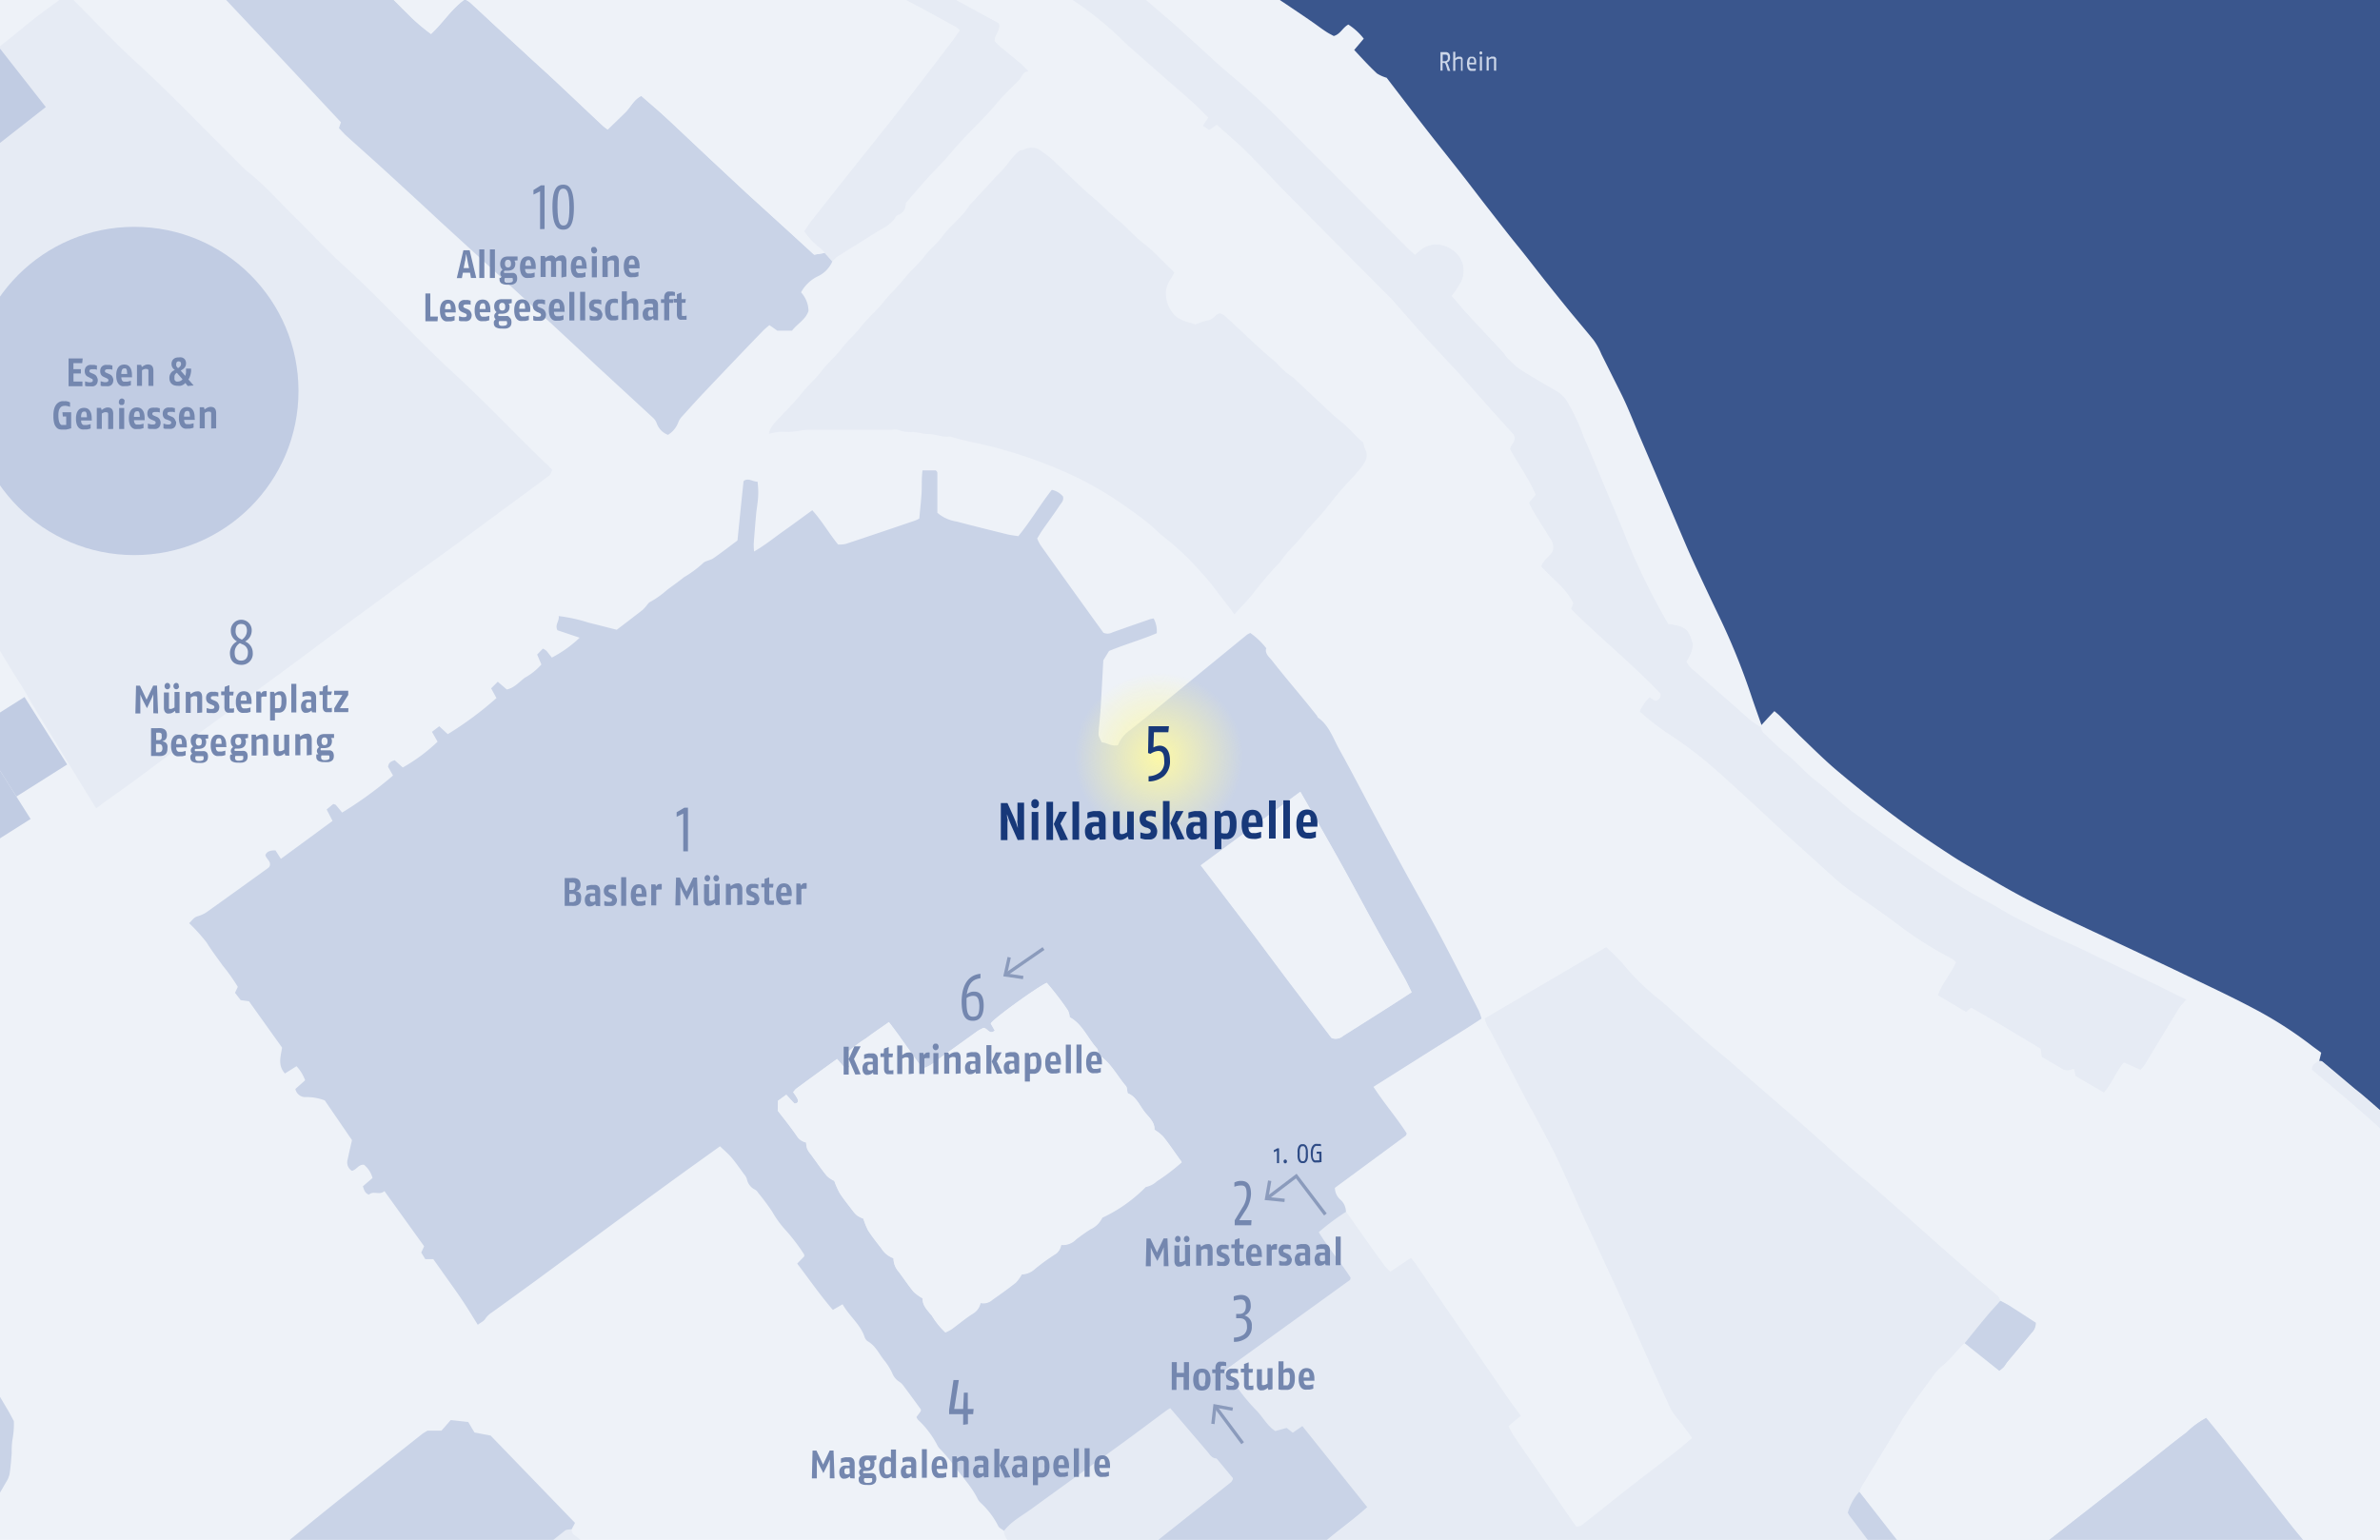 <svg id="infos" xmlns="http://www.w3.org/2000/svg" xmlns:xlink="http://www.w3.org/1999/xlink" viewBox="0 0 359.51 232.66"><defs><style>.cls-1{fill:#eef2f8;}.cls-2{fill:#e6ebf4;}.cls-3{fill:#c9d3e7;}.cls-4{fill:#3a568d;}.cls-5{fill:#c1cce3;}.cls-10,.cls-11,.cls-12,.cls-13,.cls-6,.cls-7,.cls-8{opacity:0;}.cls-6{fill:url(#radial-gradient);}.cls-7{fill:url(#radial-gradient-2);}.cls-8{fill:url(#radial-gradient-3);}.cls-9{fill:url(#radial-gradient-4);}.cls-10{fill:url(#radial-gradient-5);}.cls-11{fill:url(#radial-gradient-6);}.cls-12{fill:url(#radial-gradient-7);}.cls-13{fill:url(#radial-gradient-8);}.cls-14{fill:#7487af;}.cls-15{fill:#173879;}.cls-16{fill:#cdd7e9;}.cls-17{fill:#2f4c86;}.cls-18{fill:none;stroke:#8b9bbc;stroke-miterlimit:10;stroke-width:0.5px;}.cls-19{fill:#8b9bbc;}</style><radialGradient id="radial-gradient" cx="36.49" cy="96.88" r="12.76" gradientUnits="userSpaceOnUse"><stop offset="0" stop-color="#fcf8a8"/><stop offset="1" stop-color="#fcf8a8" stop-opacity="0"/></radialGradient><radialGradient id="radial-gradient-2" cx="83.6" cy="31.21" r="12.76" xlink:href="#radial-gradient"/><radialGradient id="radial-gradient-3" cx="530.22" cy="125.69" r="14.14" gradientTransform="translate(-374.84 12.29) scale(0.9 0.9)" xlink:href="#radial-gradient"/><radialGradient id="radial-gradient-4" cx="175.03" cy="114.37" r="12.76" xlink:href="#radial-gradient"/><radialGradient id="radial-gradient-5" cx="-466.59" cy="181.43" r="10.63" gradientTransform="translate(747.58 -36.23) scale(1.2)" xlink:href="#radial-gradient"/><radialGradient id="radial-gradient-6" cx="-507.36" cy="151.38" r="10.63" gradientTransform="translate(755.73 -30.22) scale(1.2)" xlink:href="#radial-gradient"/><radialGradient id="radial-gradient-7" cx="-508.74" cy="212.07" r="10.63" gradientTransform="translate(756.01 -42.36) scale(1.2)" xlink:href="#radial-gradient"/><radialGradient id="radial-gradient-8" cx="-466.4" cy="199.22" r="10.63" gradientTransform="translate(747.54 -39.79) scale(1.2)" xlink:href="#radial-gradient"/></defs><title>05_Niklauskapelle</title><rect class="cls-1" x="-41.27" y="-55.33" width="447.04" height="315.03"/><path class="cls-2" d="M182.36,219.34l-5.62-6.58a5.22,5.22,0,0,0-.53.31c-2.16,1.6-4.31,3.23-6.49,4.81-4.63,3.37-9.28,6.7-13.9,10.06-1.45,1.05-3.06,1.89-4.19,3.34a2.9,2.9,0,0,0,.85,1.77c1,1.15,1.89,2.34,2.8,3.53,1.84,2.42,3.67,4.86,5.5,7.29L185.83,224a1.49,1.49,0,0,0,.23-.25.48.48,0,0,0,.07-.15c0-.05,0-.11.06-.3l-2.29-2.76c-.07-.08-.17-.19-.26-.2C183,220.29,182.72,219.76,182.36,219.34Z"/><path class="cls-2" d="M177,40.76c-1.4-1.29-2.63-2.74-4.17-3.91s-2.64-2.58-4.1-3.73c-1.23-1-2.27-2.15-3.48-3.16-1.94-1.61-3.7-3.43-5.56-5.15a14,14,0,0,0-2.32-1.92,2.32,2.32,0,0,0-2.51-.36,3.18,3.18,0,0,1-.82.22,9.59,9.59,0,0,0-1.52,1.57,14.18,14.18,0,0,1-1.87,2.15l-4.11,4.45a.85.85,0,0,0-.11.13c-1.06,1.74-2.77,2.91-4,4.56-.81,1.12-1.93,2-2.8,3.13s-2.17,2.25-3.15,3.49-2.08,2.18-3,3.37-2.35,2.39-3.39,3.73c-.92,1.19-2.09,2.17-3,3.37s-2.09,2.17-3,3.37-2.08,2.18-3,3.37c-1.22,1.53-2.64,2.9-4,4.35a7,7,0,0,0-.76,1.09,2.55,2.55,0,0,0-.16.66c.57-.12,1-.24,1.42-.28s.9,0,1.35,0,1-.07,1.5-.13a13.88,13.88,0,0,1,1.48-.2c4.28,0,8.57,0,12.85,0a2.33,2.33,0,0,1,1,.05,5.24,5.24,0,0,0,2.15.29c.77.07,1.53.29,2.3.31,1.12,0,2.18.53,3.31.38,2.54.79,5.18,1.15,7.73,1.91a69.76,69.76,0,0,1,11.54,4.33,52.34,52.34,0,0,1,5.38,3.06c1.81,1.2,3.59,2.44,5.29,3.81.88.71,1.63,1.55,2.53,2.2a41,41,0,0,1,5.47,5.24c1.42,1.49,2.59,3.2,3.87,4.82.34.43.67.87,1.13,1.48,1-1.12,1.9-2,2.71-3a56.68,56.68,0,0,1,4-4.7,1.53,1.53,0,0,0,.23-.25c1-1.52,2.37-2.67,3.47-4.08.89-1.15,1.94-2.17,2.88-3.28s1.8-2.27,2.74-3.37,2.17-2.28,3.12-3.52c.58-.76,1.18-1.67.58-2.76a5,5,0,0,1-.27-1,5.71,5.71,0,0,1-.54-.44c-.69-.67-1.34-1.37-2-2s-1.47-1.2-2.16-1.85c-1.89-1.75-3.77-3.53-5.65-5.3a1.16,1.16,0,0,0-.25-.23,11.75,11.75,0,0,1-2.52-2.21c-.84-.74-1.71-1.44-2.53-2.2-1.77-1.63-3.52-3.3-5.3-4.93a2.66,2.66,0,0,0-.78-.37c-.72.32-1,1-1.8,1.1a7.81,7.81,0,0,0-1.81.61c-1.17-.41-2.32-.54-3.22-1.48a4.85,4.85,0,0,1-1.26-3.18c-.07-1.14.71-2.17,1.28-3.14A3.12,3.12,0,0,0,177,40.76Z"/><path class="cls-2" d="M313,161.56c.07,0,.19,0,.33,0l.18,1,4.34,2.54c1.24-1.44,1.87-3.15,3-4.57l2.52,1.12a7.42,7.42,0,0,0,.7-.83c1.72-2.83,3.42-5.67,5.15-8.49a11,11,0,0,1,1.06-1.27l-4-2-7.87-3.75c-2.12-1-4.21-2.1-6.37-3-2.59-1.08-5.06-2.39-7.55-3.66-1.59-.81-3.08-1.82-4.67-2.62a66,66,0,0,1-5.89-3.52c-2.39-1.53-4.73-3.14-7.06-4.77-1.87-1.31-3.7-2.68-5.54-4-.72-.53-1.45-1-2.13-1.61-1.67-1.4-3.26-2.91-5-4.24-1.52-1.18-2.74-2.67-4.22-3.86-1.24-1-2.33-2.11-3.47-3.19a1.26,1.26,0,0,1-.49-1,18.15,18.15,0,0,1-1.51-1c-1-.83-1.94-1.7-2.91-2.56-1.85-1.63-3.72-3.26-5.56-4.9a4.09,4.09,0,0,1-1.25-1.43,5.58,5.58,0,0,0,1-2.53c-.62-2.38-1.13-2.83-3.74-3.16a104.11,104.11,0,0,1-6.27-12.8c-1-2.55-2.09-5.07-3.15-7.6s-2.17-5.28-3.33-7.89a30,30,0,0,0-2.64-5.44,4.57,4.57,0,0,0-1.42-1.39c-1.89-1.1-3.79-2.18-5.63-3.36a13.16,13.16,0,0,1-2-1.82c-.24-.23-.38-.56-.61-.8-1.83-2-3.69-3.94-5.52-5.93-.75-.82-1.45-1.69-2.17-2.52a16.43,16.43,0,0,0,1.34-2A3.81,3.81,0,0,0,219,37.5a3.85,3.85,0,0,0-4.41.25,8.8,8.8,0,0,0-.83.73c-.37-.34-.74-.65-1.09-1q-9.67-9.7-19.33-19.41c-2.42-2.44-5-4.73-7.6-6.93-1.08-.9-2.11-1.86-3.15-2.8-1.5-1.36-3-2.74-4.49-4.09s-3-2.57-4.45-3.86c-1.1-1-2.23-1.9-3.26-2.92-1.73-1.71-3.79-3-5.66-4.5s-3.8-3-5.72-4.42c-1.11-.85-2.25-1.67-3.37-2.51-.44-.33-1-.61-1-1.29a22.47,22.47,0,0,1-2.19-.79,70.94,70.94,0,0,0-9.62-3.79c-2-.61-3.91-1.24-5.88-1.85-1.16-.36-2.34-.68-3.51-1-.46,1.44-.91,2.88-1.38,4.31-.77,2.34-1.53,4.68-2.33,7a10.86,10.86,0,0,1-.85,1.81c-.72,1.27-1.48,2.51-2.22,3.77,0,.08,0,.22,0,.46.21.13.47.31.75.46,3.44,1.78,6.89,3.55,10.32,5.35,2.23,1.18,4.44,2.41,6.65,3.62a3.78,3.78,0,0,1,.56.49c-.47.66-.91,1.3-1.38,1.92-2.55,3.34-5.09,6.7-7.68,10-2.28,2.92-4.61,5.8-6.91,8.7q-3.24,4.09-6.47,8.18c-.38.48-.69,1-1.06,1.55a10.27,10.27,0,0,0,2.44,2.56c.25.21.46.47.68.7l1.19,1.3a4.22,4.22,0,0,1,.67-.68c1.83-1.17,3.7-2.29,5.52-3.47,1.2-.78,2.62-1.28,3.39-2.62a.88.88,0,0,1,.41-.28,1.68,1.68,0,0,0,1.06-1.74c1.17-1.35,2.21-2.59,3.3-3.79s2.42-2.48,3.54-3.83c1.76-2.11,3.75-4,5.63-6,.76-.82,1.45-1.71,2.21-2.52s1.68-1.67,2.5-2.53a6.11,6.11,0,0,0,.55-.84,1,1,0,0,1,.89-.39c-.39-.4-.76-.83-1.18-1.19-1.11-.94-2.25-1.85-3.37-2.79a5.45,5.45,0,0,1-.6-.68c0-1,1-1.55.64-2.64l-3.28-1.79-3.4-1.85L140.82-2c-1.13-.62-2.28-1.2-3.4-1.85A28.13,28.13,0,0,1,134-5.81c1.26-.72,2.35-1.38,3.48-1.95a1.91,1.91,0,0,1,1.15,0,3.67,3.67,0,0,1,.9.45c1.66.93,3.32,1.87,5,2.8.49.27,1,.48,1.57.76l1.29-2c2.86,1.31,5.34,3.19,8.07,4.3.92-.36.88-1.48,1.8-1.71a5.06,5.06,0,0,1,.57.3c1.16.79,2.28,1.64,3.46,2.39a49.59,49.59,0,0,1,8.54,6.82l.49.46,5.31,4.68c1.6,1.41,3.23,2.79,4.81,4.22.71.64,1.35,1.34,2.07,2.06L181.7,19l1,.7,1.16-.79c1.51,1.37,3,2.63,4.42,4,2.15,2.14,4.2,4.4,6.33,6.56q7.49,7.58,15,15.12c.32.32.65.63.95,1,1.45,1.64,2.88,3.3,4.35,4.93,1.7,1.88,3.44,3.72,5.16,5.57l.35.37q2.41,2.71,4.81,5.42c1.2,1.34,2.41,2.67,3.42,3.79.54,1.11-.58,1.47-.52,2.24,1.24,2.3,2.84,4.41,3.84,6.84l-1,1.21c.22.45.39.87.63,1.26.81,1.34,1.65,2.67,2.47,4a2.24,2.24,0,0,1,.47,2.08c-.44.8-1.42,1.24-1.72,2.29,1.62,1.85,3.74,3.26,4.84,5.54l-.34.9c4.41,4.39,9.23,8.28,13.5,12.76,0,0,0,.11,0,.19a.85.85,0,0,1-.77.9l-.85-.56a6.5,6.5,0,0,0-1.51,2.19,37.91,37.91,0,0,0,4.71,3.62,61.46,61.46,0,0,1,5,3.67c2.24,1.87,4.38,3.87,6.54,5.84,1.87,1.7,3.72,3.44,5.58,5.16l.37.35q3.32,3,6.64,6a31.34,31.34,0,0,0,2.45,2.06c2.45,1.78,5,3.44,7.4,5.26a57.14,57.14,0,0,0,8.5,5.42,3.76,3.76,0,0,1,.59.49c-.77,1.73-2.1,3.16-2.74,5l4.34,2.58.75-.67c3.55,2,7,4.12,10.45,6.18l.16,1.24,3,1.74A1.47,1.47,0,0,0,313,161.56Z"/><path class="cls-2" d="M184.89,207.18c.54,1.26,1.68,2.07,2.46,3.15a28.34,28.34,0,0,0,2.53,2.93c.93,1,1.55,2.21,2.74,3l1.72-.47.92.72,1.45-1,9.8,12.25c-1.78,1.63-3.7,3-5.5,4.48s-3.77,3-5.65,4.53-3.73,2.83-5.57,4.46l14.56,18.51h9c1.93-1.53,3.87-3.07,5.81-4.59,3.27-2.56,6.58-5.08,9.85-7.64,2.92-2.28,5.82-4.6,8.73-6.89.53-.41,1.09-.78,1.71-1.23a5.51,5.51,0,0,1,.89.73q3.08,3.9,6.13,7.83c1.9,2.44,3.78,4.88,5.69,7.32l3.52,4.48h39.24c-1.62-2.87-3.23-5.73-4.82-8.61-.43-.78-.77-1.62-1.16-2.43a9.07,9.07,0,0,1-.84-1.2c-.23-.47-.64-.89-.6-1.5l2.5-1.91a1.06,1.06,0,0,0,.42-.86c-2-2.53-4-5-6-7.6-1.68-2.16-3.31-4.36-5-6.54-.1-.13-.17-.28-.3-.5a8.26,8.26,0,0,1,1.79-3.25,9.29,9.29,0,0,1,.43-.9q2.34-3.86,4.7-7.72c.76-1.24,1.47-2.5,2.29-3.7,1.14-1.65,2.34-3.26,3.54-4.87a7.74,7.74,0,0,1,1.51-1.75,12.61,12.61,0,0,0,2-2c.44-.49.91-1,1.37-1.44,1.12-1.37,2.21-2.76,3.35-4.11.68-.8,1.41-1.56,2.12-2.33a2.32,2.32,0,0,0-.38-.72c-1.23-1.07-2.49-2.1-3.72-3.16-1.91-1.66-3.8-3.33-5.7-5L286,181.89c-1.05-.93-2.1-1.87-3.17-2.78-1.28-1.1-2.58-2.16-3.85-3.27s-2.67-2.41-4-3.61c-1-.94-2.1-1.87-3.15-2.8l-7.38-6.4c-1.06-.92-2.1-1.87-3.16-2.79-1.32-1.14-2.67-2.24-4-3.38s-2.67-2.41-4-3.61c-1-.86-1.91-1.75-2.92-2.55a35.23,35.23,0,0,1-5.25-5.23,33.72,33.72,0,0,0-2.45-2.41l-18.41,10.8a8.37,8.37,0,0,0,.33,1c.17.35.41.67.59,1l5.6,10.76c.23.45.5.87.74,1.32,1.23,2.33,2.51,4.64,3.65,7,1.33,2.78,2.53,5.62,3.81,8.43,1.44,3.16,2.91,6.32,4.37,9.47.61,1.32,1.23,2.64,1.82,4,1.23,2.76,2.44,5.53,3.68,8.3,1,2.3,2.08,4.6,3.13,6.89A8,8,0,0,0,253.1,214c.86,1,1.63,2.12,2.5,3.27-.94.79-1.78,1.52-2.65,2.2-2.25,1.76-4.54,3.48-6.79,5.24s-4.56,3.64-6.86,5.43c-.33.26-.68.6-1.2.47q-4.72-6.86-9.43-13.72a13.57,13.57,0,0,1-.72-1.36l1.86-1.57c-.69-.95-1.33-1.8-1.94-2.67q-4.73-6.85-9.44-13.72L213.95,191c-.22-.31-.46-.6-.77-1l-3.13,2.11a9.64,9.64,0,0,1-.81-.86c-.83-1.13-1.65-2.27-2.46-3.41-1.13-1.6-2.26-3.21-3.39-4.81a34.67,34.67,0,0,0-4.23,3.15c1.48,2.44,3.33,4.56,4.82,6.89,0,.14,0,.29-.12.34Z"/><path class="cls-2" d="M360.65,171.55c2.54,2.39,5,4.81,7.58,7.21q2.21,2.09,4.45,4.13c1.91,1.74,3.85,3.45,5.77,5.17l.37.35c2.05,1.92,4,3.92,6.18,5.75s3.94,3.86,6,5.67c2.51,2.19,4.78,4.6,7.2,6.88.57.54,1.21,1,1.78,1.54a37.73,37.73,0,0,1,4.24,4.79c.47.61,1.05,1.13,1.54,1.72V212A71.68,71.68,0,0,0,399,204.9c-2.21-2-4.23-4.21-6.49-6.14-1.67-1.43-3.12-3.09-4.8-4.49s-2.9-2.83-4.46-4.1c-1.27-1-2.34-2.28-3.6-3.3-1.58-1.28-2.91-2.83-4.47-4.1-1.4-1.14-2.58-2.51-4-3.65-2.18-1.79-4-3.91-6.14-5.78-1-.9-2-1.76-3-2.72a5.78,5.78,0,0,1-1.5-1.8,1.56,1.56,0,0,0-.46-.49q-1.64-1.44-3.3-2.87c-.42-.36-.87-.69-1.3-1.05-1.59-1.33-3.16-2.67-4.76-4-.11-.09-.32-.07-.49-.1-.54.28-1,.61-1,1.32,2.39,2,4.79,4,7.17,6.09Q358.56,169.59,360.65,171.55Z"/><path class="cls-2" d="M102.06,259.7l.65-.53,6.41-5.2a5.85,5.85,0,0,0,.56-.6c-1-1-2-1.93-3.05-2.88s-2.17-1.93-3.24-2.91c-1.73-1.59-3.32-3.32-5.12-4.86-2.26-1.92-4.18-4.22-6.5-6.09-.39-.32-.71-.72-1.08-1.07A26.33,26.33,0,0,0,86.86,232a1,1,0,0,1-.51-1c-.32.06-.73,0-1,.21-1.81,1.42-3.59,2.88-5.38,4.34-.07.06-.08.2-.15.39,1.07,2,2.7,3.64,3.91,5.7a16.49,16.49,0,0,1-3,2.61c-1,.82-2,1.62-3,2.44a10.45,10.45,0,0,1-2.07-2.3c-.68-.74-1.23-1.6-1.87-2.39a5.63,5.63,0,0,0-.78-.67c-.47.31-.91.55-1.29.86L50.17,259.7Z"/><path class="cls-2" d="M44.56,100.1c2.42-1.79,4.82-3.6,7.24-5.39,1.52-1.13,3.05-2.24,4.58-3.36,1.75-1.29,3.49-2.59,5.24-3.87,2-1.44,4-2.85,6-4.3,2.92-2.14,5.82-4.3,8.74-6.45,2.2-1.62,4.41-3.23,6.59-4.87.23-.17.31-.54.48-.85-.36-.39-.64-.74-1-1-4.63-4.45-9-9.13-13.74-13.48-5.76-5.3-11-11.16-16.78-16.41-2.55-2.3-4.86-4.87-7.32-7.27s-4.68-5-7.43-7.11C31.57,20.28,26.26,14.6,20.52,9.36,17.31,6.44,14.35,3.24,11.28.18c-.35-.35-.62-.82-1.34-.9L8.57.29c-1.12.83-2.25,1.63-3.35,2.49C3.9,3.81,2.63,4.9,1.32,5.94S-1.58,8.21-3,9.33l-2.39,1.83c-1.11.85-2.23,1.68-3.32,2.54-1.32,1-2.61,2.1-3.92,3.14s-2.81,2.19-4.21,3.29c-.75.59-1.45,1.23-2.22,1.78-2.4,1.72-4.73,3.54-7,5.42-.69.57-1.38,1.13-2.09,1.67-1.24.95-2.55,1.8-3.72,2.83s-2.67,2-4,3a5.91,5.91,0,0,0-1.62,1.72,7,7,0,0,0,.4.94c1.37,2.23,2.76,4.45,4.13,6.69,1.11,1.81,2.19,3.63,3.29,5.44l2.44,4,3,5,4.36,7.14,3.32,5.42c.9,1.47,1.82,2.94,2.71,4.42s1.89,3.15,2.84,4.73q2.12,3.51,4.25,7C-5.37,89.59-4,91.82-2.62,94c1.87,3,3.64,6.14,5.57,9.14.78,1.22,1.47,2.5,2.22,3.74s1.57,2.57,2.36,3.85l3.23,5.28,3.76,6.12,1.48-1.1c1.4-1,2.81-2,4.2-3,2.42-1.79,4.82-3.61,7.24-5.39,1.39-1,2.82-2,4.21-3,2.47-1.81,4.92-3.65,7.38-5.47C40.87,102.8,42.73,101.46,44.56,100.1Z"/><path class="cls-3" d="M300.12,198.83c-1.14,1.35-2.24,2.74-3.35,4.11l5.25,4.19a5.92,5.92,0,0,0,.7-.58c.22-.25.37-.56.58-.81,1.21-1.46,2.44-2.91,3.65-4.38a2.12,2.12,0,0,0,.65-1.57c-1.19-.77-2.39-1.57-3.62-2.34-.56-.35-1.16-.64-1.75-1C301.53,197.27,300.8,198,300.12,198.83Z"/><path class="cls-3" d="M124.56,38.21l-1.6.27-3.26-3-7.1-6.46-.12-.12q-2.59-2.41-5.18-4.83c-2.26-2.11-4.49-4.25-6.76-6.35-1.19-1.1-2.43-2.14-3.67-3.23-1.13.56-1.61,1.71-2.44,2.52l-2.63,2.53a7.14,7.14,0,0,1-.72-.54c-2.34-2.19-4.66-4.4-7-6.59C82.56,11,81,9.62,79.5,8.22L75.78,4.81c-1.61-1.48-3.21-3-4.82-4.46a5.71,5.71,0,0,0-.73-.48c-2,1.42-3.29,3.55-5.12,5.24a31.76,31.76,0,0,1-2.83-2.36c-3-2.94-5.86-5.93-8.9-8.79a56.56,56.56,0,0,0-6.11-5.27,10,10,0,0,1-1.19-1.17,1.48,1.48,0,0,1-.47-.18c-2.07-1.8-4.14-3.62-6.3-5.52,0-1.06,0-2.18,0-3.3,0-1,0-1.91,0-2.87a10.39,10.39,0,0,1,0-1.52,8,8,0,0,1,.44-1.33c-.42-.39-.81-.78-1.24-1.13L31.36-34.2c-.78-.64-1.53-1.33-2.35-1.91A4.12,4.12,0,0,0,27.43-37c-.58-.12-.95-.74-1.45-1.22a6,6,0,0,1,.56-.87q1.39-1.48,2.82-2.91a1.3,1.3,0,0,0,.52-1.33c-.43-.36-.88-.68-1.27-1.07q-5.48-5.45-10.94-10.91H-25l-1.15.92-9.33,7.63.4,1.27c-1.93,1.83-4.14,3.36-6.19,5.08V10.12l4.18,5.2a7.43,7.43,0,0,0,.8-.46q2-1.54,4-3.1c2.34-1.84,4.68-3.69,7-5.52Q-23,4.48-20.73,2.75a1.44,1.44,0,0,1,.46-.14l1.26.91c1.79-1.26,3.46-2.58,5.1-3.94.11-.1.14-.29.21-.44l-.57-1.33c.49-.41.94-.82,1.42-1.2C-11.38-4.54-10-5.74-8.44-6.8c.62-.44.79-1.15,1.39-1.6C-4.48-10.32-2-12.32.54-14.3c2.34-1.84,4.68-3.69,7-5.53C8.93-20.91,10.31-22,11.71-23c1.09,1,2.18,1.87,3.16,2.87,4,4,8.18,7.91,12,12.16,2.47,2.77,5,5.5,7.53,8.22,3.76,4,7.56,8,11.34,12.06l5.76,6.16-.3.89c.33.34.66.72,1,1.05,1.75,1.59,3.52,3.15,5.27,4.74,3,2.74,6,5.49,8.94,8.24L74.73,41q4.47,4.12,8.94,8.25c2.23,2.07,4.45,4.15,6.67,6.22l.5.46q3.91,3.6,7.82,7.21a2,2,0,0,1,.54.81,2.89,2.89,0,0,0,1.7,1.75,3.72,3.72,0,0,0,1.52-1.79,2.77,2.77,0,0,1,.62-1c.9-1,1.8-2,2.73-3q4.72-5,9.45-9.9c.3-.32.66-.58,1-.89l1.2.84h2.22c.79-1.05,2.09-1.69,2.49-3A4.27,4.27,0,0,0,121,44.17a5.79,5.79,0,0,1,2.4-2.36,4.42,4.42,0,0,0,2.32-2.3Zm-143.5-48c-.9-1-1.74-2-2.56-3s-1.53-1.94-2.35-2.86c-.51-.58-1.14-1.06-1.8-1.67,0-.09.06-.35.2-.47,1.8-1.52,3.62-3,5.51-4.59a3.69,3.69,0,0,1,.64.5c2.06,2.51,4.1,5,6.21,7.63Z"/><path class="cls-3" d="M279.11,228.56c.13.21.2.37.3.5,1.65,2.18,3.28,4.38,5,6.54,2,2.55,4,5.07,6,7.6a10,10,0,0,0,2.68-2.3l-6.1-7.81-6.07-7.78A8.26,8.26,0,0,0,279.11,228.56Z"/><path class="cls-3" d="M294.89,259.7h30l.53-.41a3.08,3.08,0,0,1,2-.88c1.06-.71,2.4-1,3.28-1.95a8.18,8.18,0,0,0,2-2.43c.06-.14.21-.25.33-.36a45,45,0,0,1,4-3.53c3.85-2.91,7.66-5.87,11.49-8.81q1.54-1.18,3.09-2.33a3,3,0,0,1,.61-.27,2,2,0,0,0-.62-1.67c-1.08-1.36-2.19-2.69-3.3-4-.71-.87-1.44-1.72-2.13-2.6-1.87-2.37-3.72-4.75-5.59-7.13q-2.33-3-4.67-5.94c-.86-1.09-1.74-2.15-2.63-3.24a13.11,13.11,0,0,0-3,2.2c-2.33,1.75-4.57,3.61-6.86,5.4-3.57,2.8-7.14,5.58-10.71,8.37-3.17,2.48-6.33,5-9.51,7.46q-4.5,3.51-9,7l-5.31,4.1c.38.81.72,1.64,1.16,2.43C291.66,254,293.27,256.83,294.89,259.7Z"/><path class="cls-3" d="M2.09,214.71c-.3-.56-.55-1.06-.84-1.55L-6.2,200.54q-2.7-4.57-5.39-9.15-3.07-5.23-6.13-10.47a21.75,21.75,0,0,0-2.19-3.59,35.23,35.23,0,0,1-2.55-3.51q-5.09-7.34-10.16-14.7-3.49-5.06-6.95-10.15a6.18,6.18,0,0,1-.91-1.59,5.07,5.07,0,0,0-.74-1.48l0-.06V183c.65.92,1.29,1.86,1.92,2.83-.3.27-.52.51-.78.69l-1.14.83v21.78L-33,202a10.16,10.16,0,0,1,.75.83Q-28.62,208-25,213.21l8.8,12.54c.23.32.43.66.7,1.08-4.49,4.57-9.41,8.67-14,13.29.33.37.57.67.84.94q3.21,3.24,6.42,6.48c.35.36.66.76,1,1.14a3.51,3.51,0,0,0,.89-.41c1.27-1.11,2.52-2.25,3.78-3.37,3.06-2.74,6.09-5.51,9.19-8.21a14.23,14.23,0,0,0,3.16-3.87c1.66-3,3.44-5.93,5.15-8.9a3.71,3.71,0,0,0,.52-1.23c.16-1.05.24-2.12.32-3.18a12,12,0,0,1,.11-2A12.38,12.38,0,0,0,2.09,214.71Z"/><path class="cls-3" d="M50.17,259.7l21.56-17.47c.39-.31.83-.55,1.29-.86a5.63,5.63,0,0,1,.78.67c.64.79,1.19,1.65,1.87,2.39a10.45,10.45,0,0,0,2.07,2.3c1-.82,2-1.63,3-2.44a16.49,16.49,0,0,0,3-2.61c-1.2-2.06-2.83-3.73-3.91-5.7.07-.19.08-.33.15-.39,1.78-1.46,3.57-2.92,5.38-4.34.23-.18.63-.14,1-.21l.5-.95L74.11,216.9l-2.44-.47-.94-1.58-2.65-.29-1.4,1.6H64.58a8,8,0,0,0-.79.48l-6.87,5.44c-2.51,2-5,3.95-7.54,6-2.76,2.22-5.49,4.47-8.23,6.72-1.56,1.29-3.1,2.6-4.66,3.89-2.25,1.86-4.53,3.69-6.78,5.56s-4.5,3.73-6.73,5.62-4.62,3.94-6.89,6c-1.45,1.28-2.85,2.61-4.27,3.92Z"/><path class="cls-3" d="M31.22,142.41c.73,1.2,1.6,2.31,2.41,3.46a27.71,27.71,0,0,1,2.29,3.23l-.42.9.86,1.11,1.25.17,5,7c-.2,1.35-.7,2.65.43,3.91l1.75-1.1a6.2,6.2,0,0,1,1.3,2.13l-1.47,1.31a1.53,1.53,0,0,0,1.55,1.23,7.57,7.57,0,0,1,2.89.5l4.11,6c-.24,1.06-.47,2-.65,2.91a1.49,1.49,0,0,0,.64,1.73c.69-.15,1-1,1.82-.92a3.82,3.82,0,0,1,1.29,2l-1.45,1.25c.17.56.3,1.06.92,1.27.64-.66,1.57.15,2.33-.54l6,8.34-.44.94.61,1h1.21l2.36,3.32c.75,1.06,1.5,2.1,2.21,3.18s1.41,2.23,2.15,3.42c.46-.35.92-.55,1.13-.9a3.5,3.5,0,0,1,1.05-1c2.15-1.54,4.28-3.1,6.42-4.65L93,184.6l9.14-6.65c2.18-1.58,4.37-3.14,6.62-4.76.63.61,1.27,1.14,1.8,1.77s1.22,1.61,1.82,2.43a2.23,2.23,0,0,1,.43.71,2.27,2.27,0,0,0,1.28,1.66,1.5,1.5,0,0,1,.46.49,35,35,0,0,1,2.11,2.84,15.36,15.36,0,0,0,2.15,2.92,29.52,29.52,0,0,1,2.64,3.49c.06.08,0,.21.05.31l-1.08,1.1c1.82,2.39,3.47,4.78,5.39,7l1.47-.85c1,1.78,2.66,3,3.31,4.91a1.28,1.28,0,0,0,.48.68c1.14.64,1.66,1.8,2.41,2.77a9.69,9.69,0,0,1,1.28,2,2.69,2.69,0,0,0,1,1.29,2.43,2.43,0,0,1,.62.54c.91,1.21,1.81,2.44,2.7,3.67.06.08,0,.21,0,.31l-.65.87a2.4,2.4,0,0,0,.23.4,14.06,14.06,0,0,1,3,4,2.36,2.36,0,0,0,.43.52,24,24,0,0,1,1.64,1.91c1.31,1.89,3,3.54,4,5.63a2,2,0,0,0,.43.52,12.32,12.32,0,0,1,2.62,3.47c.15.32.58.5.88.74,1.13-1.45,2.75-2.29,4.19-3.34,4.63-3.37,9.28-6.7,13.9-10.06,2.18-1.58,4.32-3.21,6.49-4.81a5.22,5.22,0,0,1,.53-.31l5.62,6.58c.36.42.62.94,1.27,1,.09,0,.19.12.26.2l2.29,2.76c0,.19,0,.24-.06.3a.48.48,0,0,1-.07.15,1.49,1.49,0,0,1-.23.25l-25.05,19.88,12,15.21.47.59h31.1l-14.56-18.51c1.84-1.63,3.74-3,5.57-4.46s3.79-3,5.65-4.53,3.72-2.85,5.5-4.48l-9.8-12.25-1.45,1-.92-.72-1.72.47c-1.18-.76-1.81-2-2.74-3a28.34,28.34,0,0,1-2.53-2.93c-.78-1.08-1.92-1.89-2.46-3.15l19-13.73c.07-.05.07-.2.12-.34-1.5-2.33-3.34-4.45-4.82-6.89a34.67,34.67,0,0,1,4.23-3.15,2.49,2.49,0,0,0-.84-1.77,2.44,2.44,0,0,1-.83-1.78l10.7-7.88a.31.31,0,0,0,.07-.14c0-.05,0-.11.06-.24-1.53-2.39-3.44-4.58-5-7l8.2-5.18c2.68-1.7,5.42-3.32,8.12-5.13a9.08,9.08,0,0,0-.4-1.18c-1.94-3.8-3.86-7.61-5.86-11.38-1.73-3.27-3.57-6.48-5.34-9.73q-2.22-4.06-4.4-8.14c-1.83-3.41-3.6-6.85-5.48-10.24-.94-1.68-1.53-3.62-3.22-4.81-.08-.06-.09-.21-.16-.29-.6-.74-1.19-1.49-1.8-2.23-1.67-2-3.38-4-5-6.12-.38-.49-1-.94-.9-1.73a11.38,11.38,0,0,0-2.49-2.41,3,3,0,0,0-.51.26l-7.84,6.41c-3.26,2.67-6.5,5.38-9.81,8a4.93,4.93,0,0,0-1.83,2.27c-1,.26-1.68-.41-2.45-.41-.49-1-.52-1-.47-1.69.08-1.12.22-2.23.29-3.35.15-2.47.28-4.94.41-7.36l.87-1.42c2.42-1,4.9-1.69,7.2-2.68a3.93,3.93,0,0,0-.47-2.23,4.22,4.22,0,0,0-.53.11c-1.91.66-3.81,1.32-5.71,2a1.51,1.51,0,0,1-1.34.05l-.86-1.18q-4.33-6-8.65-12.06a6.9,6.9,0,0,1-.5-1c.31-.5.56-.94.85-1.35.83-1.2,1.71-2.37,2.51-3.59.26-.4.7-.77.54-1.41a3,3,0,0,0-1.69-1c-1.79,2.28-3.22,4.76-5.06,7-.6-.1-1.16-.15-1.7-.29-2.55-.63-5.11-1.26-7.65-1.93a5.68,5.68,0,0,1-2.88-1.32c0-2,0-4,0-6.06a.3.3,0,0,0-.06-.15,2,2,0,0,0-.18-.19h-2c-.17,1.22-.07,2.39-.15,3.56s-.22,2.45-.34,3.72a5.63,5.63,0,0,1-.6.29c-3.5,1.19-7,2.38-10.51,3.54a4.71,4.71,0,0,1-1.15.09c-1.38-1.68-2.42-3.55-3.9-5.18-1.48,1.07-2.87,2.11-4.29,3.11s-2.82,2.16-4.5,3.12a10.14,10.14,0,0,1-.06-1.14q.17-2.27.37-4.53c.05-.56.15-1.11.21-1.67a12,12,0,0,0,0-3.2c-.72,0-1.31-.57-2-.18-.06.07-.12.11-.12.16-.31,2.95-.61,5.9-.91,8.9-1.21.9-2.4,1.83-3.65,2.69-.49.34-1.27.38-1.62.8a17,17,0,0,1-2.81,2.06c-.83.67-1.71,1.28-2.56,1.92a13.88,13.88,0,0,1-2.56,1.82c-.24.11-.39.39-.58.6a5.11,5.11,0,0,1-.55.6c-1.29,1-2.58,2-3.91,3-1.43-.36-2.83-.73-4.24-1.07a24.05,24.05,0,0,0-4.53-1c.14.77-.61,1.27-.19,2.14l3.36,1.13a18.09,18.09,0,0,1-4.2,3c-.31-.37-.54-.68-.8-1A2.06,2.06,0,0,0,82,98l-.86.9.64,1.49a9.32,9.32,0,0,1-2.49,2c-.88.65-1.62,1.56-2.74,1.78L75.19,103l-1,1,.8,1.47a51.56,51.56,0,0,1-7.35,5.45l-1.29-1.19-1.1.84.85,1.49a26.22,26.22,0,0,1-5.26,3.9l-1.22-1.1c-.51.17-.92.33-1,1l.75,1.31a58.78,58.78,0,0,1-7.69,5.6c-.31-.38-.62-.77-.95-1.15-.06-.07-.2-.08-.39-.15l-1,.83.89,1.73-7.8,5.73-.82-1.28c-.85,0-1.27.17-1.52.69.09.61.89.93.66,1.65a1,1,0,0,1-.19.28q-4.65,3.36-9.31,6.69a4.55,4.55,0,0,1-1.19.58c-.64.21-.64.19-1.48,1.12A27,27,0,0,1,31.22,142.41ZM196.4,119.63l1.33,2.32q2.07,3.65,4.14,7.31c.71,1.27,1.42,2.55,2.11,3.82,1.4,2.56,2.77,5.12,4.18,7.67s2.71,4.77,4.05,7.16c.35.63.66,1.28,1,2-1.31.85-2.57,1.66-3.83,2.47-2.17,1.38-4.35,2.76-6.54,4.11a1.69,1.69,0,0,1-1.73.33c-2.1-2.77-4.3-5.65-6.49-8.55s-4.4-5.92-6.65-8.86-4.38-5.77-6.61-8.67Zm-78.88,46.69,1.26-.92,1.22,1.33c.6,0,.61-.39.47-.71a6.84,6.84,0,0,0-.65-1,3.23,3.23,0,0,1,.46-.53c2-1.49,4.07-3,6.17-4.49l1.17,1.35.7-.14-.77-1.79a20.18,20.18,0,0,1,3.26-2.54c1.11-.84,2.26-1.61,3.47-2.46,1.84,2.35,3.38,4.74,5.1,7a5.1,5.1,0,0,0,2.07-1.18c2.1-1.5,4.18-3,6.28-4.51a6.15,6.15,0,0,1,.84-.43c.62,0,.89,1.1,1.71.39l-.61-1.06c.13-.53,6.93-5.46,8.45-6.15a43.89,43.89,0,0,1,3.22,4.2,3,3,0,0,1,.25,1c1.89,1,2.69,3.13,4.1,4.69.2.22.17.63.26,1,1.81,1.12,2.76,3.1,4.13,4.71.19.22.16.64.27,1.09,1.15.42,1.69,1.61,2.39,2.59s1.73,1.68,1.65,2.92a6.79,6.79,0,0,1,1.29,1c1,1.23,1.84,2.52,2.81,3.85a31.14,31.14,0,0,1-3.78,2.88,3.4,3.4,0,0,1-1.66.85,22.78,22.78,0,0,1-6.57,4.65,3.67,3.67,0,0,1-1.75,1.73c-.76.47-1.49,1-2.2,1.54a2.72,2.72,0,0,1-2.26.84,2,2,0,0,1-.95,1.44,30.35,30.35,0,0,0-3,2.18,3.07,3.07,0,0,1-2,.84,6,6,0,0,1-.91,1.25c-1.14.9-2.33,1.75-3.52,2.58a2,2,0,0,1-1.8.49,2.42,2.42,0,0,1-1.13,1.59c-1.14.71-2.16,1.59-3.25,2.38a6.83,6.83,0,0,1-.93.48,11.52,11.52,0,0,1-2-2.47c-.65-.83-1.5-1.56-1.41-2.66a7.16,7.16,0,0,1-1.39-1c-.79-.94-1.49-2-2.22-3a3,3,0,0,1-.8-2.07,3.53,3.53,0,0,1-1.84-1.48c-.68-.89-1.38-1.77-2-2.71a10.56,10.56,0,0,1-.72-1.79,5.19,5.19,0,0,1-.88-.43,3.36,3.36,0,0,1-.7-.73c-.68-.89-1.39-1.76-2-2.7a12,12,0,0,1-.81-1.84,4.42,4.42,0,0,1-1.13-.76c-.85-1-1.61-2.15-2.4-3.23a4.16,4.16,0,0,1-.56-.83,4.59,4.59,0,0,1-.17-1,2.1,2.1,0,0,1-1.35-.89c-.91-1.35-1.95-2.6-2.92-3.88Z"/><path class="cls-1" d="M174.37,170.71c.08-1.24-1-2-1.65-2.92s-1.24-2.17-2.39-2.59c-.1-.45-.08-.86-.27-1.09-1.37-1.61-2.32-3.59-4.13-4.71-.09-.39-.06-.81-.26-1-1.41-1.56-2.21-3.66-4.1-4.69a3,3,0,0,0-.25-1,43.89,43.89,0,0,0-3.22-4.2c-1.53.69-8.33,5.62-8.45,6.15l.61,1.06c-.83.71-1.09-.35-1.71-.39a6.15,6.15,0,0,0-.84.43c-2.1,1.5-4.18,3-6.28,4.51a5.1,5.1,0,0,1-2.07,1.18c-1.73-2.26-3.26-4.65-5.1-7-1.21.86-2.35,1.62-3.47,2.46a20.18,20.18,0,0,0-3.26,2.54l.77,1.79-.7.14L126.44,160c-2.1,1.53-4.14,3-6.17,4.49a3.23,3.23,0,0,0-.46.53,6.84,6.84,0,0,1,.65,1c.14.32.14.69-.47.71l-1.22-1.33-1.26.92v1.54c1,1.28,2,2.53,2.92,3.88a2.1,2.1,0,0,0,1.35.89,4.59,4.59,0,0,0,.17,1,4.16,4.16,0,0,0,.56.83c.79,1.08,1.56,2.19,2.4,3.23a4.42,4.42,0,0,0,1.13.76,12,12,0,0,0,.81,1.84c.61.94,1.32,1.81,2,2.7a3.36,3.36,0,0,0,.7.73,5.19,5.19,0,0,0,.88.43,10.56,10.56,0,0,0,.72,1.79c.6.94,1.3,1.82,2,2.71a3.53,3.53,0,0,0,1.84,1.48,3,3,0,0,0,.8,2.07c.74,1,1.43,2,2.22,3a7.16,7.16,0,0,0,1.39,1c-.09,1.1.76,1.83,1.41,2.66a11.52,11.52,0,0,0,2,2.47,6.83,6.83,0,0,0,.93-.48c1.09-.79,2.12-1.67,3.25-2.38a2.42,2.42,0,0,0,1.13-1.59,2,2,0,0,0,1.8-.49c1.19-.83,2.38-1.68,3.52-2.58a6,6,0,0,0,.91-1.25,3.07,3.07,0,0,0,2-.84,30.35,30.35,0,0,1,3-2.18,2,2,0,0,0,.95-1.44,2.72,2.72,0,0,0,2.26-.84c.71-.54,1.44-1.07,2.2-1.54a3.67,3.67,0,0,0,1.75-1.73,22.78,22.78,0,0,0,6.57-4.65,3.4,3.4,0,0,0,1.66-.85,31.14,31.14,0,0,0,3.78-2.88c-1-1.33-1.85-2.62-2.81-3.85A6.79,6.79,0,0,0,174.37,170.71Z"/><path class="cls-1" d="M256,101.38c1.84,1.65,3.7,3.27,5.56,4.9,1,.85,1.92,1.73,2.91,2.56a18.15,18.15,0,0,0,1.51,1,1.23,1.23,0,0,1,.06-.29c-.5-1.42-1-2.84-1.49-4.27a102.19,102.19,0,0,0-4.61-11.51q-1.71-3.56-3.38-7.14c-.64-1.37-1.28-2.74-1.87-4.13-1.59-3.7-3.15-7.41-4.72-11.11q-1.11-2.62-2.24-5.24c-.95-2.21-1.86-4.44-2.87-6.62s-2-4-3-6a10.38,10.38,0,0,0-1.21-2.18c-1.2-1.48-2.44-2.93-3.65-4.4Q235.48,45,234,43.13q-2.35-3-4.68-5.93c-1.53-1.93-3.06-3.86-4.58-5.81-1.28-1.63-2.52-3.29-3.8-4.92-1.83-2.34-3.7-4.64-5.52-7-2.06-2.65-4.09-5.32-5.94-7.73A5.63,5.63,0,0,1,208,11.1c-1.17-1.13-2.28-2.33-3.45-3.54L206,5.84a9.31,9.31,0,0,0-2.29-2.14c-.88.47-1.22,1.46-2.2,1.73-.38-.21-.78-.4-1.15-.65-.7-.47-1.37-1-2.06-1.45C193.44,0,188.42-3.1,183.81-6.77c-1.62-1.29-3.3-2.5-4.93-3.77-2-1.55-3.93-3.14-5.83-4.67-3.23-.21-6.37,0-9.52-.3a63.21,63.21,0,0,0-7.6,0,5.87,5.87,0,0,0-1.29.31c0,.68.52,1,1,1.29,1.12.84,2.26,1.66,3.37,2.51,1.92,1.46,3.85,2.9,5.72,4.42s3.93,2.8,5.66,4.5c1,1,2.16,2,3.26,2.92,1.48,1.29,3,2.56,4.45,3.86s3,2.73,4.49,4.09c1,.94,2.07,1.9,3.15,2.8,2.64,2.2,5.18,4.5,7.6,6.93Q203,27.8,212.64,37.49c.34.35.72.66,1.09,1a8.8,8.8,0,0,1,.83-.73A3.85,3.85,0,0,1,219,37.5a3.81,3.81,0,0,1,1.66,5.2,16.43,16.43,0,0,1-1.34,2c.71.83,1.41,1.7,2.17,2.52,1.83,2,3.68,4,5.52,5.93.23.24.37.57.61.8a13.16,13.16,0,0,0,2,1.82c1.84,1.18,3.74,2.26,5.63,3.36a4.57,4.57,0,0,1,1.42,1.39A30,30,0,0,1,239.22,66c1.16,2.61,2.23,5.25,3.33,7.89s2.15,5,3.15,7.6A104.11,104.11,0,0,0,252,94.26c2.61.33,3.12.78,3.74,3.16a5.58,5.58,0,0,1-1,2.53A4.09,4.09,0,0,0,256,101.38Z"/><path class="cls-1" d="M123,38.48l1.6-.27c-.23-.24-.44-.49-.68-.7a10.27,10.27,0,0,1-2.44-2.56c.37-.54.68-1.07,1.06-1.55q3.22-4.1,6.47-8.18c2.3-2.9,4.63-5.78,6.91-8.7,2.59-3.32,5.13-6.67,7.68-10,.47-.62.9-1.26,1.38-1.92a3.78,3.78,0,0,0-.56-.49C142.16,2.88,140,1.65,137.72.47c-3.43-1.8-6.88-3.56-10.32-5.35-.28-.15-.55-.33-.75-.46,0-.24,0-.38,0-.46.73-1.26,1.5-2.5,2.22-3.77a10.86,10.86,0,0,0,.85-1.81c.8-2.33,1.56-4.66,2.33-7,.47-1.43.92-2.87,1.38-4.31a2.58,2.58,0,0,0-.55-.34c-1.81-.58-3.62-1.13-5.42-1.71a11.38,11.38,0,0,1-1.22-.55c0-.64,0-1.21,0-1.76a15.67,15.67,0,0,0-.3-1.57c-.42-.2-.71-.37-1-.48-2.48-.86-5-1.71-7.44-2.57Q112.75-33.33,108-35a1.67,1.67,0,0,0-1.37,0l-.91,1.56a3.75,3.75,0,0,1-.67-.12c-1.51-.58-3-1.2-4.53-1.75a50.45,50.45,0,0,1-9.79-4.8c-4.07-2.57-8.08-5.25-12.13-7.85-3.49-2.24-7-4.39-10.49-6.66l-.92-.62H17.66q5.48,5.45,10.94,10.91c.39.39.85.72,1.27,1.07a.54.54,0,0,1,.07-.15l6-6.42c.15-.16.32-.31.55-.52l.83.3,1.11-.75c.2.2.52.39.51.56a4.8,4.8,0,0,1-.36,1.14c.69,1.27,2,1.88,3,2.89s2,2,3,3l1-.34a.94.94,0,0,1,.83.75,6.21,6.21,0,0,1,0,1.09l6.06,5.66,1.08-.27.57,1-.15.57,6.17,6.09.94-.29.6.63c-.27.31-.47.56-.7.8-1.07,1.09-2.15,2.16-3.21,3.25L47.43-13.75c-.43.44-.9.84-1.36,1.26a10,10,0,0,0,1.19,1.17A56.56,56.56,0,0,1,53.37-6c3,2.86,5.94,5.85,8.9,8.79a31.76,31.76,0,0,0,2.83,2.36c1.83-1.69,3.09-3.82,5.12-5.24A5.71,5.71,0,0,1,71,.35c1.61,1.48,3.21,3,4.82,4.46L79.5,8.22C81,9.62,82.56,11,84.08,12.45c2.34,2.19,4.66,4.4,7,6.59a7.14,7.14,0,0,0,.72.54L94.43,17c.83-.81,1.31-2,2.44-2.52,1.24,1.09,2.48,2.13,3.67,3.23,2.27,2.1,4.5,4.24,6.76,6.35q2.58,2.42,5.18,4.83l.12.12,7.1,6.46Z"/><path class="cls-1" d="M140.82-2l3.39,1.86,3.4,1.85,3.28,1.79c.33,1.09-.6,1.68-.64,2.64a5.45,5.45,0,0,0,.6.68c1.11.94,2.26,1.85,3.37,2.79.42.36.79.79,1.18,1.19s1,.69,1.49,1.08c1.08.9,2.09,1.89,3.2,2.75,3.12,2.4,6,5.14,8.93,7.71,2.09,1.8,4.12,3.66,6.17,5.5q3.7,3.33,7.38,6.68l6.88,6.23q3.87,3.52,7.73,7c1.95,1.79,3.88,3.6,5.82,5.4l.37.35c1.72,1.53,3.46,3,5.17,4.59,2,1.86,4,3.75,6.07,5.63.25.23.55.39.79.62a10.63,10.63,0,0,1,2.26,2.37,1.57,1.57,0,0,1-.15.4q-2.06,2.45-4.13,4.9c-.91,1.07-1.85,2.12-2.75,3.19-1.4,1.68-2.77,3.39-4.17,5.07s-2.83,3.35-4.25,5l-5.48,6.4L192,97.19c-.25.29-.51.57-.77.86-.12.79.52,1.24.9,1.73,1.62,2.08,3.33,4.08,5,6.12.61.74,1.2,1.48,1.8,2.23.07.09.08.24.16.29,1.69,1.19,2.28,3.13,3.22,4.81,1.88,3.38,3.65,6.82,5.48,10.24q2.19,4.08,4.4,8.14c1.78,3.25,3.61,6.46,5.34,9.73,2,3.77,3.92,7.58,5.86,11.38a9.08,9.08,0,0,1,.4,1.18c-2.7,1.81-5.44,3.43-8.12,5.13l-8.2,5.18c1.6,2.47,3.51,4.66,5,7,0,.13,0,.18-.06.24a.31.31,0,0,1-.07.14l-10.7,7.88a2.44,2.44,0,0,0,.83,1.78,2.49,2.49,0,0,1,.84,1.77c1.13,1.6,2.25,3.21,3.39,4.81.81,1.14,1.63,2.28,2.46,3.41a9.64,9.64,0,0,0,.81.86l3.13-2.11c.31.4.56.69.77,1l4.49,6.51q4.72,6.86,9.44,13.72c.6.88,1.25,1.72,1.94,2.67l-1.86,1.57a13.57,13.57,0,0,0,.72,1.36q4.7,6.87,9.43,13.72c.52.14.87-.21,1.2-.47,2.3-1.8,4.57-3.63,6.86-5.43s4.54-3.48,6.79-5.24c.88-.68,1.71-1.42,2.65-2.2-.87-1.15-1.64-2.25-2.5-3.27a8,8,0,0,1-1.12-1.87c-1-2.29-2.1-4.59-3.13-6.89-1.24-2.76-2.45-5.53-3.68-8.3-.59-1.33-1.21-2.65-1.82-4-1.46-3.16-2.92-6.31-4.37-9.47-1.28-2.81-2.47-5.65-3.81-8.43-1.14-2.38-2.42-4.68-3.65-7-.23-.45-.51-.87-.74-1.32l-5.6-10.76c-.18-.35-.43-.66-.59-1a8.37,8.37,0,0,1-.33-1l18.41-10.8a33.72,33.72,0,0,1,2.45,2.41,35.23,35.23,0,0,0,5.25,5.23c1,.8,2,1.69,2.92,2.55,1.34,1.2,2.66,2.42,4,3.61s2.66,2.25,4,3.38c1.06.92,2.1,1.86,3.16,2.79l7.38,6.4c1.06.92,2.11,1.86,3.15,2.8,1.34,1.2,2.66,2.42,4,3.61s2.57,2.17,3.85,3.27c1.06.92,2.11,1.85,3.17,2.78l6.43,5.71c1.89,1.68,3.79,3.35,5.7,5,1.23,1.07,2.49,2.09,3.72,3.16a2.32,2.32,0,0,1,.38.72c.58.32,1.18.6,1.75,1,1.22.77,2.43,1.57,3.62,2.34a2.12,2.12,0,0,1-.65,1.57c-1.21,1.47-2.43,2.92-3.65,4.38-.21.26-.36.57-.58.81a5.92,5.92,0,0,1-.7.58l-5.25-4.19c-.46.48-.93.94-1.37,1.44a12.61,12.61,0,0,1-2,2,7.74,7.74,0,0,0-1.51,1.75c-1.2,1.61-2.4,3.22-3.54,4.87-.82,1.19-1.54,2.46-2.29,3.7q-2.35,3.86-4.7,7.72a9.29,9.29,0,0,0-.43.9l6.07,7.78,6.1,7.81a10,10,0,0,1-2.68,2.3,1.06,1.06,0,0,1-.42.86l-2.5,1.91c0,.61.37,1,.6,1.5a9.07,9.07,0,0,0,.84,1.2l5.31-4.1q4.51-3.5,9-7c3.17-2.48,6.33-5,9.51-7.46,3.57-2.79,7.15-5.57,10.71-8.37,2.29-1.8,4.53-3.66,6.86-5.4a13.11,13.11,0,0,1,3-2.2c.88,1.09,1.77,2.16,2.63,3.24q2.34,3,4.67,5.94c1.86,2.38,3.72,4.76,5.59,7.13.69.88,1.42,1.73,2.13,2.6,1.1,1.34,2.22,2.67,3.3,4a2,2,0,0,1,.62,1.67l2.07,2.19c.58.61,1.14,1.24,1.72,1.84,2.35,2.4,4.61,4.9,6.8,7.44,1.31,1.52,2.66,3,4.05,4.6l1.5-.84a42.74,42.74,0,0,1,4.88,3.43,1.84,1.84,0,0,1,1.23.42c.93.63,1.86,1.26,2.79,1.88h28.46V214.77c-.49-.59-1.07-1.12-1.54-1.72a37.73,37.73,0,0,0-4.24-4.79c-.58-.53-1.21-1-1.78-1.54-2.41-2.28-4.69-4.7-7.2-6.88-2.07-1.81-3.92-3.87-6-5.67s-4.12-3.82-6.18-5.75l-.37-.35c-1.92-1.72-3.86-3.44-5.77-5.17q-2.25-2-4.45-4.13c-2.53-2.4-5-4.82-7.58-7.21q-2.09-2-4.26-3.84c-2.37-2-4.78-4.06-7.17-6.09a1.46,1.46,0,0,1-1.11-.23c-2.41-1.63-4.79-3.31-7.27-4.83a90.25,90.25,0,0,0-10.59-5.46,11,11,0,0,0-1.06,1.27c-1.73,2.82-3.43,5.66-5.15,8.49a7.42,7.42,0,0,1-.7.83l-2.52-1.12c-1.13,1.42-1.76,3.13-3,4.57l-4.34-2.54-.18-1c-.14,0-.26-.06-.33,0a1.47,1.47,0,0,1-1.58-.19l-3-1.74-.16-1.24c-3.41-2.06-6.9-4.17-10.45-6.18l-.75.67-4.34-2.58c.64-1.81,2-3.24,2.74-5a3.76,3.76,0,0,0-.59-.49,57.14,57.14,0,0,1-8.5-5.42c-2.42-1.82-4.95-3.49-7.4-5.26a31.34,31.34,0,0,1-2.45-2.06q-3.33-3-6.64-6l-.37-.35c-1.86-1.72-3.7-3.46-5.58-5.16-2.16-2-4.3-4-6.54-5.84a61.46,61.46,0,0,0-5-3.67,37.91,37.91,0,0,1-4.71-3.62,6.5,6.5,0,0,1,1.51-2.19l.85.56a.85.85,0,0,0,.77-.9c0-.09,0-.16,0-.19-4.27-4.48-9.09-8.36-13.5-12.76l.34-.9c-1.1-2.28-3.22-3.69-4.84-5.54.3-1,1.28-1.49,1.72-2.29a2.24,2.24,0,0,0-.47-2.08c-.82-1.34-1.66-2.67-2.47-4-.23-.38-.4-.8-.63-1.26l1-1.21c-1-2.44-2.6-4.54-3.84-6.84-.06-.77,1.06-1.13.52-2.24-1-1.12-2.22-2.45-3.42-3.79q-2.41-2.7-4.81-5.42l-.35-.37c-1.72-1.86-3.46-3.7-5.16-5.57-1.47-1.62-2.89-3.29-4.35-4.93-.3-.34-.63-.65-.95-1q-7.51-7.56-15-15.12c-2.14-2.16-4.18-4.42-6.33-6.56-1.39-1.38-2.9-2.64-4.42-4l-1.16.79-1-.7.76-1.18c-.72-.72-1.36-1.42-2.07-2.06-1.59-1.42-3.21-2.81-4.81-4.22l-5.31-4.68-.49-.46a49.59,49.59,0,0,0-8.54-6.82c-1.18-.75-2.3-1.6-3.46-2.39a5.06,5.06,0,0,0-.57-.3c-.93.23-.88,1.35-1.8,1.71-2.73-1.12-5.21-3-8.07-4.3l-1.29,2c-.57-.27-1.08-.49-1.57-.76-1.67-.92-3.33-1.87-5-2.8a3.67,3.67,0,0,0-.9-.45,1.91,1.91,0,0,0-1.15,0c-1.14.57-2.23,1.23-3.48,1.95a28.13,28.13,0,0,0,3.47,1.93C138.54-3.24,139.69-2.66,140.82-2Z"/><path class="cls-1" d="M209.42,152.39c1.27-.8,2.52-1.62,3.83-2.47-.37-.72-.68-1.38-1-2-1.34-2.39-2.72-4.76-4.05-7.16s-2.79-5.11-4.18-7.67c-.7-1.28-1.4-2.55-2.11-3.82q-2.06-3.66-4.14-7.31l-1.33-2.32-15,11.12c2.24,2.9,4.41,5.79,6.61,8.67s4.43,5.91,6.65,8.86,4.39,5.79,6.49,8.55a1.69,1.69,0,0,0,1.73-.33C205.07,155.15,207.24,153.77,209.42,152.39Z"/><path class="cls-4" d="M405.77-55.33H67.2l.92.62c3.46,2.28,7,4.43,10.49,6.66,4.05,2.6,8.05,5.28,12.13,7.85a50.45,50.45,0,0,0,9.79,4.8c1.52.55,3,1.17,4.53,1.75a3.75,3.75,0,0,0,.67.12l.91-1.56A1.67,1.67,0,0,1,108-35q4.73,1.7,9.47,3.36c2.48.87,5,1.71,7.44,2.57.31.11.61.28,1,.48a15.67,15.67,0,0,1,.3,1.57c.05.56,0,1.12,0,1.76a11.38,11.38,0,0,0,1.22.55c1.8.58,3.62,1.13,5.42,1.71a2.58,2.58,0,0,1,.55.34c1.17.34,2.35.65,3.51,1,2,.6,3.92,1.24,5.88,1.85A70.94,70.94,0,0,1,152.45-16a22.47,22.47,0,0,0,2.19.79,5.87,5.87,0,0,1,1.29-.31,63.21,63.21,0,0,1,7.6,0c3.15.35,6.29.09,9.52.3,1.9,1.52,3.85,3.11,5.83,4.67,1.63,1.28,3.31,2.49,4.93,3.77C188.42-3.1,193.44,0,198.26,3.34c.69.48,1.36,1,2.06,1.45.37.25.77.44,1.15.65,1-.27,1.33-1.26,2.2-1.73A9.31,9.31,0,0,1,206,5.84l-1.44,1.71C205.7,8.77,206.81,10,208,11.1a5.63,5.63,0,0,0,1.46.65c1.85,2.41,3.88,5.09,5.94,7.73,1.82,2.34,3.69,4.65,5.52,7,1.28,1.63,2.52,3.29,3.8,4.92,1.52,1.94,3,3.87,4.58,5.81s3.12,4,4.68,5.93q1.52,1.91,3.06,3.8c1.21,1.47,2.45,2.92,3.65,4.4a10.38,10.38,0,0,1,1.21,2.18c1,2,2,4,3,6s1.92,4.41,2.87,6.62q1.12,2.62,2.24,5.24c1.57,3.7,3.14,7.41,4.72,11.11.6,1.39,1.23,2.76,1.87,4.13q1.67,3.58,3.38,7.14a102.19,102.19,0,0,1,4.61,11.51c.48,1.43,1,2.85,1.49,4.27l1-1.1.95-1c.32.28.58.48.81.71,1,1,2,2,3,3,1.91,1.82,3.77,3.7,5.79,5.39q4.35,3.67,8.93,7.06c2.65,2,5.38,3.81,8.13,5.61,2,1.31,4.12,2.47,6.18,3.7q4.19,2.48,8.57,4.61c2.51,1.23,5,2.41,7.58,3.6l5.16,2.42c2.33,1.1,4.66,2.19,7,3.31,3.78,1.83,7.6,3.58,11.3,5.55a60,60,0,0,1,8.73,5.6c.48.37,1,.72,1.42,1.05l-.3,1.24c.16,0,.37,0,.49.1,1.59,1.32,3.17,2.66,4.76,4,.43.36.88.69,1.3,1.05q1.66,1.42,3.3,2.87a1.55,1.55,0,0,1,.45.49,5.78,5.78,0,0,0,1.5,1.8c.95,1,2,1.82,3,2.72,2.09,1.87,4,4,6.14,5.78,1.38,1.14,2.56,2.51,4,3.65,1.56,1.27,2.89,2.82,4.47,4.1,1.26,1,2.33,2.26,3.6,3.3,1.56,1.27,2.91,2.8,4.46,4.1s3.13,3.05,4.8,4.49c2.26,1.94,4.28,4.13,6.49,6.14a71.63,71.63,0,0,1,6.82,7.13Z"/><rect class="cls-5" x="-24.41" y="107.75" width="19.73" height="32.88" transform="translate(-127.3 178.23) rotate(-122.29)"/><rect class="cls-5" x="-2.95" y="108.3" width="12.06" height="9.07" transform="translate(-90.65 175.71) rotate(-122.29)"/><circle class="cls-5" cx="20.29" cy="59.07" r="24.8"/><rect class="cls-5" x="-27.3" y="16.49" width="34.33" height="11.5" transform="translate(-15.88 -1.52) rotate(-38.09)"/><circle class="cls-6" cx="36.49" cy="96.88" r="12.76"/><circle class="cls-7" cx="83.6" cy="31.21" r="12.76"/><circle class="cls-8" cx="103.38" cy="125.66" r="12.76"/><circle class="cls-9" cx="175.03" cy="114.37" r="12.76"/><circle class="cls-10" cx="187.68" cy="181.49" r="12.76"/><circle class="cls-11" cx="146.9" cy="151.44" r="12.76"/><circle class="cls-12" cx="145.53" cy="212.13" r="12.76"/><circle class="cls-13" cx="187.87" cy="199.28" r="12.76"/><path class="cls-14" d="M71.14,42,71,41.2H69.92l-.15.82H69l1-4.21h.94l1,4.19Zm-.5-2.5c0-.12-.05-.25-.08-.39l-.07-.37-.07-.39-.06.38-.06.38c0,.14,0,.27-.07.4l-.19,1h.81Z"/><path class="cls-14" d="M72.4,42l0-4.32h.76l0,4.32Z"/><path class="cls-14" d="M74,42l0-4.32h.76l0,4.32Z"/><path class="cls-14" d="M77.7,39.38l0,0a.53.53,0,0,1,.09.16.7.7,0,0,1,.05.28,1.28,1.28,0,0,1-.09.51.84.84,0,0,1-.25.33,1,1,0,0,1-.37.18,1.83,1.83,0,0,1-.45.06l-.25,0-.21,0a.37.37,0,0,0-.09.1.21.21,0,0,0,0,.11.12.12,0,0,0,.07.13l.19,0,.83,0a2.1,2.1,0,0,1,.36,0,.73.73,0,0,1,.28.13.6.6,0,0,1,.19.25,1.12,1.12,0,0,1,.07.42,1.14,1.14,0,0,1-.09.5.76.76,0,0,1-.28.31,1.21,1.21,0,0,1-.46.16,3.89,3.89,0,0,1-.63,0,1.72,1.72,0,0,1-.89-.18.68.68,0,0,1-.31-.63.67.67,0,0,1,0-.23A.73.73,0,0,1,75.6,42l.1-.12.08-.07a.56.56,0,0,1-.15-.19.59.59,0,0,1-.06-.28.57.57,0,0,1,.11-.36,1.18,1.18,0,0,1,.24-.24,1,1,0,0,1-.26-.34,1.18,1.18,0,0,1-.1-.51,1.31,1.31,0,0,1,.09-.52A.88.88,0,0,1,75.9,39a1,1,0,0,1,.37-.19,1.7,1.7,0,0,1,.45-.06h.17l.12,0,.09,0h1.08v.59Zm-.25,2.82a.34.34,0,0,0,0-.13.16.16,0,0,0-.07-.07l-.14,0-.24,0-.73,0a.85.85,0,0,0-.06.15.58.58,0,0,0,0,.17.36.36,0,0,0,.13.31.67.67,0,0,0,.39.09,1.52,1.52,0,0,0,.58-.09A.33.33,0,0,0,77.45,42.2Zm-.27-2.37a.66.66,0,0,0-.12-.45.42.42,0,0,0-.33-.13.41.41,0,0,0-.34.14.69.69,0,0,0-.11.44.71.71,0,0,0,.12.45.51.51,0,0,0,.68,0A.69.69,0,0,0,77.18,39.83Z"/><path class="cls-14" d="M80.93,40.64H79.32a1.11,1.11,0,0,0,.06.37.55.55,0,0,0,.14.21.44.44,0,0,0,.18.1l.19,0,.3,0,.28-.06.29-.08v.67l-.26.08-.28.06-.33,0a2.11,2.11,0,0,1-.46,0,.94.94,0,0,1-.43-.22,1.25,1.25,0,0,1-.32-.5,2.51,2.51,0,0,1-.13-.88,2.63,2.63,0,0,1,.1-.82,1.36,1.36,0,0,1,.28-.51.91.91,0,0,1,.39-.26,1.41,1.41,0,0,1,.43-.07,1.38,1.38,0,0,1,.41.06.88.88,0,0,1,.38.25,1.34,1.34,0,0,1,.28.5,2.56,2.56,0,0,1,.1.83Zm-.77-.95a.87.87,0,0,0-.08-.26A.29.29,0,0,0,80,39.3a.43.43,0,0,0-.18,0,.37.37,0,0,0-.35.19,1.48,1.48,0,0,0-.11.66h.88A3.16,3.16,0,0,0,80.16,39.69Z"/><path class="cls-14" d="M84.81,41.93V39.66a.26.26,0,0,0-.08-.22.38.38,0,0,0-.22-.05.67.67,0,0,0-.24,0l-.19.09-.08,0v2.36h-.76V39.67a.26.26,0,0,0-.08-.22.38.38,0,0,0-.22-.05.69.69,0,0,0-.25,0l-.19.09-.08,0v2.36h-.76l0-3.18h.63l.11.31a1.72,1.72,0,0,1,.23-.19,1.3,1.3,0,0,1,.26-.13.92.92,0,0,1,.33-.06.65.65,0,0,1,.69.43,2.06,2.06,0,0,1,.39-.31.92.92,0,0,1,.49-.13,1,1,0,0,1,.31,0,.56.56,0,0,1,.24.16.77.77,0,0,1,.16.29,1.51,1.51,0,0,1,.06.45v2.29Z"/><path class="cls-14" d="M88.65,40.59H87a1.11,1.11,0,0,0,.06.38.54.54,0,0,0,.14.21.44.44,0,0,0,.18.1l.19,0,.3,0,.28-.06.29-.08v.67l-.26.08-.28.06-.33,0a2.14,2.14,0,0,1-.46,0,.93.93,0,0,1-.43-.22,1.24,1.24,0,0,1-.32-.5,2.51,2.51,0,0,1-.13-.88,2.6,2.6,0,0,1,.1-.82,1.35,1.35,0,0,1,.28-.51.92.92,0,0,1,.39-.26,1.41,1.41,0,0,1,.43-.07,1.37,1.37,0,0,1,.41.06.88.88,0,0,1,.38.25,1.35,1.35,0,0,1,.28.5,2.56,2.56,0,0,1,.1.83Zm-.77-.95a.89.89,0,0,0-.08-.26.28.28,0,0,0-.13-.13.42.42,0,0,0-.18,0,.37.37,0,0,0-.35.19,1.5,1.5,0,0,0-.11.66h.88A3.2,3.2,0,0,0,87.88,39.65Z"/><path class="cls-14" d="M90.2,37.79a.55.55,0,0,1-.13.36.46.46,0,0,1-.14.11.4.4,0,0,1-.36,0,.46.46,0,0,1-.14-.11.56.56,0,0,1-.13-.36.53.53,0,0,1,0-.2.52.52,0,0,1,.09-.16.48.48,0,0,1,.14-.11.39.39,0,0,1,.18,0,.38.38,0,0,1,.18,0,.47.47,0,0,1,.14.11.57.57,0,0,1,.1.16A.57.57,0,0,1,90.2,37.79Zm-.8,4.11,0-3.18h.76l0,3.18Z"/><path class="cls-14" d="M92.77,41.88V39.64a.31.31,0,0,0-.07-.24.39.39,0,0,0-.25-.06.78.78,0,0,0-.24,0l-.21.08-.2.12v2.32H91l0-3.18h.63l.11.34a2,2,0,0,1,.28-.2,2,2,0,0,1,.3-.14,1.07,1.07,0,0,1,.37-.07,1,1,0,0,1,.32,0,.6.6,0,0,1,.25.16.74.74,0,0,1,.16.29,1.53,1.53,0,0,1,.06.45v2.29Z"/><path class="cls-14" d="M96.62,40.54H95a1.11,1.11,0,0,0,.06.37.55.55,0,0,0,.14.21.45.45,0,0,0,.18.09l.19,0,.3,0,.28-.06.29-.08v.67l-.26.08-.28.06-.33,0a2.14,2.14,0,0,1-.46,0,.94.94,0,0,1-.43-.22,1.25,1.25,0,0,1-.32-.5,2.51,2.51,0,0,1-.13-.88,2.63,2.63,0,0,1,.1-.82,1.35,1.35,0,0,1,.28-.51A.91.91,0,0,1,95,38.7a1.41,1.41,0,0,1,.43-.07,1.38,1.38,0,0,1,.41.06.88.88,0,0,1,.38.25,1.34,1.34,0,0,1,.28.5,2.56,2.56,0,0,1,.1.83Zm-.77-.95a.86.86,0,0,0-.08-.26.29.29,0,0,0-.13-.13.44.44,0,0,0-.18,0,.37.37,0,0,0-.35.19A1.48,1.48,0,0,0,95,40h.88A3.16,3.16,0,0,0,95.85,39.6Z"/><path class="cls-14" d="M66.09,48.54H64.26l0-4.2H65l0,3.49h1.15Z"/><path class="cls-14" d="M68.85,47.21H67.23a1.11,1.11,0,0,0,.06.37.55.55,0,0,0,.14.21.45.45,0,0,0,.18.09l.19,0,.3,0,.28-.06.29-.08v.67l-.26.08-.28.06-.33,0a2.14,2.14,0,0,1-.46,0,.94.94,0,0,1-.43-.22,1.25,1.25,0,0,1-.32-.5,2.51,2.51,0,0,1-.13-.88,2.63,2.63,0,0,1,.1-.82,1.35,1.35,0,0,1,.28-.51.91.91,0,0,1,.39-.26,1.41,1.41,0,0,1,.43-.07,1.38,1.38,0,0,1,.41.06.87.87,0,0,1,.38.25,1.33,1.33,0,0,1,.28.5,2.56,2.56,0,0,1,.1.83Zm-.77-.95A.86.86,0,0,0,68,46a.29.29,0,0,0-.13-.13.44.44,0,0,0-.18,0,.37.37,0,0,0-.35.19,1.48,1.48,0,0,0-.11.66h.88A3.17,3.17,0,0,0,68.08,46.26Z"/><path class="cls-14" d="M71.25,47.54a1.23,1.23,0,0,1-.1.54.79.79,0,0,1-.26.31.89.89,0,0,1-.36.14,2.5,2.5,0,0,1-.4,0l-.28,0-.26,0-.26-.07v-.68l.29.08.25.06.21,0a.69.69,0,0,0,.3-.06.23.23,0,0,0,.12-.23.24.24,0,0,0-.11-.22l-.27-.13-.23-.09-.22-.11a.85.85,0,0,1-.21-.17.83.83,0,0,1-.15-.26,1.07,1.07,0,0,1-.06-.37,1.1,1.1,0,0,1,.09-.49.8.8,0,0,1,.25-.3,1,1,0,0,1,.36-.16,1.91,1.91,0,0,1,.41,0,1.71,1.71,0,0,1,.37,0l.26.07.1,0v.65L70.86,46l-.23,0-.21,0a.61.61,0,0,0-.32.06.26.26,0,0,0,0,.42l.28.13.27.11.21.12a.81.81,0,0,1,.18.18.88.88,0,0,1,.13.25A1,1,0,0,1,71.25,47.54Z"/><path class="cls-14" d="M74.08,47.18H72.47a1.11,1.11,0,0,0,.06.37.54.54,0,0,0,.14.21.43.43,0,0,0,.18.09l.19,0,.3,0,.28-.06.29-.08v.67l-.26.08-.28.06-.33,0a2.14,2.14,0,0,1-.46,0,.94.94,0,0,1-.43-.22,1.24,1.24,0,0,1-.32-.5,2.51,2.51,0,0,1-.13-.88,2.59,2.59,0,0,1,.1-.82,1.35,1.35,0,0,1,.28-.51.92.92,0,0,1,.39-.26,1.4,1.4,0,0,1,.43-.07,1.37,1.37,0,0,1,.41.06.88.88,0,0,1,.38.25,1.34,1.34,0,0,1,.28.5,2.53,2.53,0,0,1,.1.83Zm-.77-.95a.89.89,0,0,0-.08-.26.29.29,0,0,0-.13-.13.44.44,0,0,0-.18,0,.37.37,0,0,0-.35.19,1.5,1.5,0,0,0-.11.66h.88A3.19,3.19,0,0,0,73.31,46.23Z"/><path class="cls-14" d="M76.83,45.89l0,0a.53.53,0,0,1,.09.16.7.7,0,0,1,.05.28,1.28,1.28,0,0,1-.09.51.83.83,0,0,1-.25.33,1,1,0,0,1-.37.18,1.82,1.82,0,0,1-.45.06l-.25,0-.21,0a.35.35,0,0,0-.09.1.21.21,0,0,0,0,.11.12.12,0,0,0,.07.13l.19,0,.83,0a2.1,2.1,0,0,1,.36,0A.74.74,0,0,1,77,48a.6.6,0,0,1,.19.25,1.14,1.14,0,0,1,.07.42,1.17,1.17,0,0,1-.09.5.76.76,0,0,1-.28.31,1.21,1.21,0,0,1-.46.16,3.9,3.9,0,0,1-.63,0,1.72,1.72,0,0,1-.89-.18.68.68,0,0,1-.31-.63.67.67,0,0,1,0-.23.73.73,0,0,1,.09-.18l.1-.12.08-.07a.55.55,0,0,1-.15-.19.59.59,0,0,1-.06-.28.57.57,0,0,1,.11-.36,1.18,1.18,0,0,1,.24-.24,1,1,0,0,1-.26-.34,1.19,1.19,0,0,1-.1-.51,1.32,1.32,0,0,1,.09-.52.87.87,0,0,1,.25-.34,1,1,0,0,1,.37-.19,1.72,1.72,0,0,1,.45-.06H76l.12,0,.09,0H77.3v.59Zm-.25,2.82a.36.36,0,0,0,0-.13.16.16,0,0,0-.07-.07l-.14,0-.24,0-.73,0a.85.85,0,0,0-.06.15.58.58,0,0,0,0,.17.36.36,0,0,0,.13.31.67.67,0,0,0,.39.09,1.52,1.52,0,0,0,.58-.09A.33.33,0,0,0,76.58,48.71Zm-.27-2.37a.66.66,0,0,0-.12-.45.42.42,0,0,0-.33-.13.41.41,0,0,0-.34.14.69.69,0,0,0-.11.44.7.7,0,0,0,.12.45.5.5,0,0,0,.68,0A.69.69,0,0,0,76.31,46.34Z"/><path class="cls-14" d="M80.06,47.14H78.45a1.11,1.11,0,0,0,.06.37.54.54,0,0,0,.14.21.44.44,0,0,0,.18.1l.19,0,.3,0,.28-.06.29-.08v.67l-.26.08-.28.06-.33,0a2.13,2.13,0,0,1-.46,0,.94.94,0,0,1-.43-.22,1.25,1.25,0,0,1-.32-.5,2.53,2.53,0,0,1-.13-.88,2.62,2.62,0,0,1,.1-.82,1.37,1.37,0,0,1,.28-.51.92.92,0,0,1,.39-.26,1.41,1.41,0,0,1,.43-.07,1.38,1.38,0,0,1,.41.06.87.87,0,0,1,.38.25A1.33,1.33,0,0,1,80,46a2.51,2.51,0,0,1,.1.83Zm-.77-.95a.86.86,0,0,0-.08-.26.29.29,0,0,0-.13-.13.43.43,0,0,0-.18,0,.37.37,0,0,0-.35.19,1.5,1.5,0,0,0-.11.66h.88A3.18,3.18,0,0,0,79.29,46.2Z"/><path class="cls-14" d="M82.47,47.48a1.23,1.23,0,0,1-.1.54.79.79,0,0,1-.26.31.9.9,0,0,1-.36.14,2.51,2.51,0,0,1-.4,0l-.28,0-.26,0-.26-.07v-.68l.29.08.25.06.21,0a.71.71,0,0,0,.3-.06.23.23,0,0,0,.12-.23.24.24,0,0,0-.11-.22l-.27-.13-.23-.09L80.91,47a.85.85,0,0,1-.21-.17.81.81,0,0,1-.15-.26,1.07,1.07,0,0,1-.06-.37,1.11,1.11,0,0,1,.09-.49.81.81,0,0,1,.25-.3,1,1,0,0,1,.36-.16,1.91,1.91,0,0,1,.41,0,1.72,1.72,0,0,1,.37,0l.26.07.1,0V46l-.27-.07-.23-.05-.21,0a.61.61,0,0,0-.32.06.23.23,0,0,0-.1.21.23.23,0,0,0,.12.21l.28.13.27.11.21.12a.8.8,0,0,1,.18.18.89.89,0,0,1,.13.25A1.08,1.08,0,0,1,82.47,47.48Z"/><path class="cls-14" d="M85.3,47.11H83.68a1.11,1.11,0,0,0,.06.37.54.54,0,0,0,.14.21.44.44,0,0,0,.18.09l.19,0,.3,0,.28-.06.29-.08v.67l-.26.08-.28.06-.33,0a2.14,2.14,0,0,1-.46,0,1,1,0,0,1-.43-.22,1.26,1.26,0,0,1-.32-.5,2.51,2.51,0,0,1-.13-.88A2.63,2.63,0,0,1,83,46a1.37,1.37,0,0,1,.28-.51.92.92,0,0,1,.39-.26,1.41,1.41,0,0,1,.43-.07,1.39,1.39,0,0,1,.41.06.88.88,0,0,1,.38.25,1.34,1.34,0,0,1,.28.5,2.56,2.56,0,0,1,.1.83Zm-.77-.95a.86.86,0,0,0-.08-.26.29.29,0,0,0-.13-.13.43.43,0,0,0-.18,0,.37.37,0,0,0-.35.19,1.49,1.49,0,0,0-.11.66h.88A3.16,3.16,0,0,0,84.52,46.17Z"/><path class="cls-14" d="M86,48.42l0-4.32h.76l0,4.32Z"/><path class="cls-14" d="M87.63,48.41l0-4.32h.76l0,4.32Z"/><path class="cls-14" d="M91,47.43a1.23,1.23,0,0,1-.1.54.79.79,0,0,1-.26.31.9.9,0,0,1-.36.14,2.51,2.51,0,0,1-.4,0l-.28,0-.26,0-.26-.07v-.68l.29.08.25.06.21,0a.7.7,0,0,0,.3-.06.23.23,0,0,0,.12-.23.24.24,0,0,0-.11-.22l-.27-.13-.23-.09L89.41,47a.85.85,0,0,1-.21-.17.81.81,0,0,1-.15-.26,1.07,1.07,0,0,1-.06-.37,1.11,1.11,0,0,1,.09-.49.81.81,0,0,1,.25-.3,1,1,0,0,1,.36-.16,1.91,1.91,0,0,1,.41,0,1.72,1.72,0,0,1,.37,0l.26.07.1,0V46l-.27-.07-.23-.05-.21,0a.61.61,0,0,0-.32.06.23.23,0,0,0-.1.21.23.23,0,0,0,.12.21l.28.13.27.11.21.12a.8.8,0,0,1,.18.18.88.88,0,0,1,.13.25A1.08,1.08,0,0,1,91,47.43Z"/><path class="cls-14" d="M93.28,48.34,93,48.4a1.56,1.56,0,0,1-.33,0,2.15,2.15,0,0,1-.43,0,.87.87,0,0,1-.41-.21,1.19,1.19,0,0,1-.31-.49,2.66,2.66,0,0,1-.12-.89,2.37,2.37,0,0,1,.13-.9,1.31,1.31,0,0,1,.34-.51,1,1,0,0,1,.44-.22,2,2,0,0,1,.42-.05,1.31,1.31,0,0,1,.32,0l.21.06.08,0v.64l-.22-.06-.19,0-.17,0a.84.84,0,0,0-.22,0,.37.37,0,0,0-.19.14.81.81,0,0,0-.13.31,2.36,2.36,0,0,0,0,.55,2.3,2.3,0,0,0,0,.51.82.82,0,0,0,.12.29.34.34,0,0,0,.18.13.72.72,0,0,0,.22,0l.2,0,.21,0,.23-.07v.67Z"/><path class="cls-14" d="M95.67,48.36V46.12a.32.32,0,0,0-.07-.24.38.38,0,0,0-.26-.06.69.69,0,0,0-.21,0l-.21.08-.23.12v2.32h-.76l0-4.32h.76v1.47a2.3,2.3,0,0,1,.28-.2,1.82,1.82,0,0,1,.3-.14,1.06,1.06,0,0,1,.35-.06,1,1,0,0,1,.33,0,.59.59,0,0,1,.25.16.76.76,0,0,1,.16.29,1.47,1.47,0,0,1,.06.44v2.29Z"/><path class="cls-14" d="M98.74,48.35l-.08-.28a1,1,0,0,1-.2.17,1.33,1.33,0,0,1-.24.12.91.91,0,0,1-.33.06,1,1,0,0,1-.27,0,.63.63,0,0,1-.26-.15.84.84,0,0,1-.2-.31,1.49,1.49,0,0,1-.08-.52,1.1,1.1,0,0,1,.11-.53.87.87,0,0,1,.26-.31.91.91,0,0,1,.34-.15,1.9,1.9,0,0,1,.35,0h.5v-.23c0-.16,0-.25-.11-.29a.64.64,0,0,0-.3-.06l-.31,0-.29.06-.3.09v-.67l.31-.1.33-.07a2.45,2.45,0,0,1,.39,0,1.93,1.93,0,0,1,.4,0,.78.78,0,0,1,.33.15.72.72,0,0,1,.23.31,1.44,1.44,0,0,1,.08.53v2.21Zm-.11-1.52h-.22l-.27,0A.46.46,0,0,0,98,47a.33.33,0,0,0-.1.16.85.85,0,0,0,0,.25.46.46,0,0,0,.09.34.34.34,0,0,0,.24.08.74.74,0,0,0,.24,0l.17-.08.06,0Z"/><path class="cls-14" d="M101.84,44.68l-.23,0-.25,0a.26.26,0,0,0-.22.08.47.47,0,0,0-.06.28v.17h.65l-.07.56h-.57l0,2.62h-.76l0-2.62h-.49v-.56h.49v-.21a1.32,1.32,0,0,1,.07-.48.8.8,0,0,1,.2-.31.69.69,0,0,1,.29-.16,1.33,1.33,0,0,1,.35,0,1.77,1.77,0,0,1,.37,0l.25.07.09,0v.62Z"/><path class="cls-14" d="M103.51,48.31l-.22,0-.25,0a1.33,1.33,0,0,1-.29,0,.59.59,0,0,1-.25-.12.62.62,0,0,1-.18-.26,1.22,1.22,0,0,1-.07-.45V45.71h-.49v-.56h.49l0-.7.7-.26v1h.65l-.07.56H103v1.81c0,.09,0,.15.06.17a.24.24,0,0,0,.13,0l.14,0,.17,0,.21-.06v.64Z"/><path class="cls-14" d="M81.58,34.62l0-5.71-1,.49v-.69L81.72,28h.54l0,6.6Z"/><path class="cls-14" d="M85.09,34.7c-.67,0-1.62-.24-1.64-3.39s.92-3.4,1.6-3.41,1.62.24,1.64,3.39S85.76,34.69,85.09,34.7Zm0-6.2c-.54,0-.9.37-.88,2.8s.4,2.78.92,2.77.9-.35.88-2.78S85.59,28.5,85.05,28.5Z"/><path class="cls-14" d="M23.16,107.76l0-1.6q0-.22,0-.44c0-.15,0-.29,0-.41s0-.26,0-.42l-.13.33-.14.33-.17.35L22.2,107l-.55-1.06-.18-.36-.14-.32-.13-.32c0,.14,0,.27,0,.39s0,.25,0,.4,0,.31,0,.47v1.6h-.75l.1-4.2h.59l1,2.11,1-2.12h.58l.16,4.2Z"/><path class="cls-14" d="M26.53,107.74l-.11-.34a1.51,1.51,0,0,1-.24.2,1.64,1.64,0,0,1-.27.14.86.86,0,0,1-.33.06,1,1,0,0,1-.32,0,.62.62,0,0,1-.26-.15.72.72,0,0,1-.17-.28,1.34,1.34,0,0,1-.07-.44v-2.31h.76v2.22a.56.56,0,0,0,0,.17.22.22,0,0,0,.06.1l.09,0h.11a.7.7,0,0,0,.27-.06l.22-.11.09-.05v-2.34h.76l0,3.18Zm-.82-4.08a.5.5,0,0,1-.12.34.4.4,0,0,1-.61,0,.52.52,0,0,1-.12-.34.51.51,0,0,1,.12-.34.4.4,0,0,1,.61,0A.51.51,0,0,1,25.7,103.67Zm1.34,0a.5.5,0,0,1-.12.34.4.4,0,0,1-.61,0,.53.53,0,0,1,0-.68.4.4,0,0,1,.61,0A.5.5,0,0,1,27,103.66Z"/><path class="cls-14" d="M29.79,107.73v-2.24a.31.31,0,0,0-.07-.24.39.39,0,0,0-.26-.06.78.78,0,0,0-.24,0l-.21.08-.2.12v2.32h-.75l0-3.18h.63l.11.34a2.06,2.06,0,0,1,.28-.2,1.84,1.84,0,0,1,.3-.14,1.06,1.06,0,0,1,.37-.07,1,1,0,0,1,.32,0,.6.6,0,0,1,.25.16.75.75,0,0,1,.16.29,1.54,1.54,0,0,1,.06.45v2.29Z"/><path class="cls-14" d="M33.13,106.74a1.22,1.22,0,0,1-.1.54.79.79,0,0,1-.26.31.89.89,0,0,1-.36.14,2.5,2.5,0,0,1-.4,0l-.28,0-.26,0-.26-.07v-.68l.29.08.25.06.21,0a.7.7,0,0,0,.3-.06.23.23,0,0,0,.12-.23.24.24,0,0,0-.11-.22l-.27-.13-.23-.09-.22-.11a.88.88,0,0,1-.21-.17.86.86,0,0,1-.15-.26,1.12,1.12,0,0,1-.06-.37,1.11,1.11,0,0,1,.09-.49.81.81,0,0,1,.25-.3,1,1,0,0,1,.36-.16,1.92,1.92,0,0,1,.41,0,1.71,1.71,0,0,1,.37,0l.27.07.1,0v.65l-.27-.07-.23,0-.21,0a.6.6,0,0,0-.32.06.23.23,0,0,0-.1.21.23.23,0,0,0,.12.21l.28.13.27.11.21.12a.81.81,0,0,1,.18.18.89.89,0,0,1,.13.25A1,1,0,0,1,33.13,106.74Z"/><path class="cls-14" d="M35.15,107.68l-.21,0-.25,0a1.37,1.37,0,0,1-.29,0,.59.59,0,0,1-.25-.12.62.62,0,0,1-.18-.26,1.26,1.26,0,0,1-.07-.45v-1.82h-.49v-.56h.49l.05-.7.7-.26v1h.65l-.07.56h-.57v1.81c0,.09,0,.15.05.17a.25.25,0,0,0,.13,0l.13,0,.17,0,.21-.06v.64Z"/><path class="cls-14" d="M38,106.36H36.4a1.16,1.16,0,0,0,.06.37.54.54,0,0,0,.14.21.42.42,0,0,0,.18.09l.19,0,.3,0,.28-.06.29-.08v.67l-.26.08-.28.06-.33,0a2.16,2.16,0,0,1-.46,0,.94.94,0,0,1-.43-.22,1.23,1.23,0,0,1-.32-.5,2.53,2.53,0,0,1-.13-.88,2.62,2.62,0,0,1,.1-.82,1.34,1.34,0,0,1,.28-.51.91.91,0,0,1,.39-.26,1.41,1.41,0,0,1,.43-.07,1.39,1.39,0,0,1,.41.06.87.87,0,0,1,.38.25,1.34,1.34,0,0,1,.28.5,2.56,2.56,0,0,1,.1.83Zm-.77-.95a.92.92,0,0,0-.08-.26A.3.3,0,0,0,37,105a.44.44,0,0,0-.18,0,.37.37,0,0,0-.35.19,1.5,1.5,0,0,0-.11.66h.88A3.2,3.2,0,0,0,37.24,105.42Z"/><path class="cls-14" d="M40.19,105.25l-.17,0h-.18l-.17,0-.14.06-.06,0v2.35h-.76l0-3.18h.61l.1.32a.92.92,0,0,1,.14-.19.83.83,0,0,1,.17-.13.44.44,0,0,1,.23-.06,1.57,1.57,0,0,1,.32,0v.8Z"/><path class="cls-14" d="M43.27,106a3.06,3.06,0,0,1-.06.66,1.59,1.59,0,0,1-.16.46,1.12,1.12,0,0,1-.23.3.92.92,0,0,1-.27.17,1.14,1.14,0,0,1-.28.08l-.25,0-.23,0-.18,0-.08,0v1.18H40.8l0-4.32h.58l.14.28a1.1,1.1,0,0,1,.18-.17l.21-.12a.68.68,0,0,1,.28-.06,1.78,1.78,0,0,1,.37,0,.71.71,0,0,1,.36.21,1.26,1.26,0,0,1,.27.49A3,3,0,0,1,43.27,106Zm-.76,0a3.77,3.77,0,0,0,0-.58.75.75,0,0,0-.1-.3.26.26,0,0,0-.16-.11L42,105l-.16,0-.15.06-.15.09V107l.08,0,.18,0,.2,0,.19,0a.3.3,0,0,0,.17-.14.91.91,0,0,0,.12-.32A2.88,2.88,0,0,0,42.51,106Z"/><path class="cls-14" d="M44,107.64l0-4.32h.76l0,4.32Z"/><path class="cls-14" d="M47.13,107.62l-.08-.28a1.07,1.07,0,0,1-.2.17,1.3,1.3,0,0,1-.24.12.89.89,0,0,1-.33.06,1,1,0,0,1-.27,0,.63.63,0,0,1-.26-.15.83.83,0,0,1-.2-.31,1.49,1.49,0,0,1-.08-.52,1.14,1.14,0,0,1,.11-.53.87.87,0,0,1,.27-.31.91.91,0,0,1,.34-.15,1.91,1.91,0,0,1,.35,0H47v-.23c0-.16,0-.25-.11-.29a.65.65,0,0,0-.3-.06l-.31,0-.29.06-.3.09v-.67l.31-.1.33-.07a2.43,2.43,0,0,1,.39,0,1.93,1.93,0,0,1,.4,0,.8.8,0,0,1,.33.15.72.72,0,0,1,.22.31,1.42,1.42,0,0,1,.08.53v2.21ZM47,106.1h-.22l-.27,0a.45.45,0,0,0-.18.09.33.33,0,0,0-.11.16.85.85,0,0,0,0,.25.47.47,0,0,0,.09.34.34.34,0,0,0,.24.08.75.75,0,0,0,.24,0l.17-.08.06,0Z"/><path class="cls-14" d="M50,107.6l-.21,0-.25,0a1.37,1.37,0,0,1-.29,0,.59.59,0,0,1-.25-.12.63.63,0,0,1-.18-.26,1.23,1.23,0,0,1-.07-.45V105h-.49v-.56h.49l.05-.7.7-.26v1h.65L50,105h-.57v1.81c0,.09,0,.15.06.17a.24.24,0,0,0,.13,0l.13,0,.17,0,.21-.05v.64Z"/><path class="cls-14" d="M52.6,107.59H50.49V107l1.23-2H50.47v-.64H52.6V105l-1.26,2h1.29Z"/><path class="cls-14" d="M25.29,113.05a1.59,1.59,0,0,1-.1.64.81.81,0,0,1-.31.36,1.18,1.18,0,0,1-.49.17,5.2,5.2,0,0,1-.64,0h-.93l0-4.2h.93a4.17,4.17,0,0,1,.59,0,1.25,1.25,0,0,1,.46.15.74.74,0,0,1,.3.32,1.28,1.28,0,0,1,.11.56,1.14,1.14,0,0,1-.06.42.78.78,0,0,1-.16.27.72.72,0,0,1-.23.16l-.24.09.27.08a.76.76,0,0,1,.26.15.79.79,0,0,1,.2.28A1.19,1.19,0,0,1,25.29,113.05Zm-.88-1.87a.65.65,0,0,0,0-.27.33.33,0,0,0-.13-.15.51.51,0,0,0-.21-.06h-.48v1.12h.23l.27,0a.44.44,0,0,0,.2-.08.39.39,0,0,0,.12-.19A1,1,0,0,0,24.42,111.18Zm.12,1.85a.89.89,0,0,0-.05-.33.4.4,0,0,0-.14-.19.58.58,0,0,0-.23-.09l-.32,0h-.23v1.24h.21l.31,0a.59.59,0,0,0,.24-.08.39.39,0,0,0,.15-.18A.83.83,0,0,0,24.54,113Z"/><path class="cls-14" d="M28.23,112.92H26.61a1.16,1.16,0,0,0,.06.37.54.54,0,0,0,.14.21.43.43,0,0,0,.18.09l.19,0,.3,0,.28-.06.29-.08v.67l-.26.08-.28.06-.33,0a2.14,2.14,0,0,1-.46,0,.93.93,0,0,1-.43-.22,1.24,1.24,0,0,1-.32-.5,2.54,2.54,0,0,1-.13-.88,2.63,2.63,0,0,1,.1-.82,1.35,1.35,0,0,1,.28-.51.91.91,0,0,1,.39-.26,1.4,1.4,0,0,1,.43-.07,1.35,1.35,0,0,1,.41.06.86.86,0,0,1,.38.25,1.33,1.33,0,0,1,.28.5,2.53,2.53,0,0,1,.1.83Zm-.77-.95a.89.89,0,0,0-.08-.26.29.29,0,0,0-.13-.13.44.44,0,0,0-.18,0,.37.37,0,0,0-.35.19,1.48,1.48,0,0,0-.11.66h.88A3.36,3.36,0,0,0,27.46,112Z"/><path class="cls-14" d="M31,111.63l0,0a.55.55,0,0,1,.09.16.72.72,0,0,1,.05.28,1.3,1.3,0,0,1-.09.51.82.82,0,0,1-.25.33,1,1,0,0,1-.37.18,1.82,1.82,0,0,1-.45.06l-.25,0-.21,0a.37.37,0,0,0-.09.1.19.19,0,0,0,0,.11c0,.07,0,.11.07.13l.19,0,.83,0a2.08,2.08,0,0,1,.36,0,.74.74,0,0,1,.28.13.59.59,0,0,1,.19.25,1.12,1.12,0,0,1,.07.42,1.17,1.17,0,0,1-.09.5.75.75,0,0,1-.28.31,1.21,1.21,0,0,1-.46.16,3.88,3.88,0,0,1-.63,0,1.71,1.71,0,0,1-.89-.18.68.68,0,0,1-.31-.63.62.62,0,0,1,0-.23.72.72,0,0,1,.09-.18l.1-.12.08-.07a.55.55,0,0,1-.15-.19.59.59,0,0,1-.06-.28.56.56,0,0,1,.11-.36,1.21,1.21,0,0,1,.24-.24,1,1,0,0,1-.26-.34,1.15,1.15,0,0,1-.1-.51,1.29,1.29,0,0,1,.09-.52.88.88,0,0,1,.25-.34,1,1,0,0,1,.37-.19A1.71,1.71,0,0,1,30,111h.16l.12,0,.09,0h1.08v.59Zm-.25,2.82a.38.38,0,0,0,0-.13.15.15,0,0,0-.07-.07l-.14,0-.24,0-.73,0a.85.85,0,0,0-.06.15.52.52,0,0,0,0,.17.36.36,0,0,0,.13.31.66.66,0,0,0,.39.09,1.53,1.53,0,0,0,.58-.09A.33.33,0,0,0,30.73,114.45Zm-.27-2.37a.66.66,0,0,0-.12-.45.43.43,0,0,0-.33-.13.41.41,0,0,0-.34.14.68.68,0,0,0-.11.44.69.69,0,0,0,.12.45.51.51,0,0,0,.68,0A.7.7,0,0,0,30.46,112.08Z"/><path class="cls-14" d="M34.21,112.88H32.6a1.06,1.06,0,0,0,.06.37.54.54,0,0,0,.14.21.45.45,0,0,0,.18.09l.19,0,.3,0,.28-.06.29-.08v.67l-.26.08-.28.06-.33,0a2.13,2.13,0,0,1-.46,0,1,1,0,0,1-.43-.22,1.25,1.25,0,0,1-.32-.5,2.49,2.49,0,0,1-.13-.88,2.62,2.62,0,0,1,.1-.82,1.37,1.37,0,0,1,.28-.51.93.93,0,0,1,.39-.26A1.41,1.41,0,0,1,33,111a1.38,1.38,0,0,1,.41.06.87.87,0,0,1,.38.25,1.34,1.34,0,0,1,.28.5,2.51,2.51,0,0,1,.1.83Zm-.77-.95a.86.86,0,0,0-.08-.26.29.29,0,0,0-.13-.13.43.43,0,0,0-.18,0,.37.37,0,0,0-.35.19,1.49,1.49,0,0,0-.11.66h.88A3.16,3.16,0,0,0,33.44,111.94Z"/><path class="cls-14" d="M37,111.59l0,0a.55.55,0,0,1,.09.16.68.68,0,0,1,.05.28,1.3,1.3,0,0,1-.09.51.84.84,0,0,1-.25.33,1,1,0,0,1-.37.18,1.83,1.83,0,0,1-.45.06l-.25,0-.21,0a.37.37,0,0,0-.09.1.22.22,0,0,0,0,.11.12.12,0,0,0,.07.13l.19,0,.83,0a2.08,2.08,0,0,1,.36,0,.73.73,0,0,1,.28.13.6.6,0,0,1,.18.25,1.12,1.12,0,0,1,.07.42,1.17,1.17,0,0,1-.09.5.76.76,0,0,1-.28.31,1.21,1.21,0,0,1-.46.16,3.88,3.88,0,0,1-.63,0,1.71,1.71,0,0,1-.89-.18.68.68,0,0,1-.31-.63.67.67,0,0,1,0-.23.73.73,0,0,1,.09-.18L35,114l.08-.07a.58.58,0,0,1-.15-.19.59.59,0,0,1-.06-.28.58.58,0,0,1,.11-.36,1.19,1.19,0,0,1,.24-.24,1,1,0,0,1-.26-.34,1.17,1.17,0,0,1-.1-.51,1.33,1.33,0,0,1,.09-.52.9.9,0,0,1,.25-.34,1,1,0,0,1,.37-.19,1.72,1.72,0,0,1,.45-.06h.16l.12,0,.1,0h1.07v.59Zm-.25,2.82a.3.3,0,0,0,0-.13.16.16,0,0,0-.07-.07l-.14,0-.24,0-.73,0a.85.85,0,0,0-.06.15.57.57,0,0,0,0,.17.36.36,0,0,0,.13.31.67.67,0,0,0,.39.09,1.52,1.52,0,0,0,.58-.09A.33.33,0,0,0,36.71,114.41ZM36.44,112a.66.66,0,0,0-.12-.45.43.43,0,0,0-.33-.13.41.41,0,0,0-.34.14.69.69,0,0,0-.11.44.71.71,0,0,0,.12.45.51.51,0,0,0,.68,0A.71.71,0,0,0,36.44,112Z"/><path class="cls-14" d="M39.72,114.17v-2.24a.31.31,0,0,0-.07-.24.38.38,0,0,0-.25-.06.8.8,0,0,0-.24,0l-.21.08-.2.12v2.32H38L38,111h.63l.11.34a2.06,2.06,0,0,1,.28-.2,1.91,1.91,0,0,1,.3-.14,1,1,0,0,1,.37-.07,1.06,1.06,0,0,1,.33,0,.62.62,0,0,1,.25.16.73.73,0,0,1,.16.29,1.53,1.53,0,0,1,.06.45v2.29Z"/><path class="cls-14" d="M43.1,114.15l-.11-.34a1.51,1.51,0,0,1-.24.2,1.64,1.64,0,0,1-.27.14.87.87,0,0,1-.33.06,1,1,0,0,1-.32,0,.63.63,0,0,1-.26-.15.73.73,0,0,1-.17-.28,1.34,1.34,0,0,1-.07-.44V111h.76v2.22a.53.53,0,0,0,0,.17.22.22,0,0,0,.06.1.2.2,0,0,0,.09,0h.11a.69.69,0,0,0,.27-.06l.22-.11.09-.05V111h.76l0,3.18Z"/><path class="cls-14" d="M46.34,114.13v-2.24a.32.32,0,0,0-.07-.24.39.39,0,0,0-.25-.06.78.78,0,0,0-.24,0l-.21.08-.2.12v2.32h-.76l0-3.18h.63l.11.34a2.06,2.06,0,0,1,.28-.2,1.89,1.89,0,0,1,.3-.14,1.06,1.06,0,0,1,.37-.07,1,1,0,0,1,.32,0,.59.59,0,0,1,.25.16.73.73,0,0,1,.16.29,1.53,1.53,0,0,1,.06.45v2.29Z"/><path class="cls-14" d="M50,111.51l0,0a.5.5,0,0,1,.09.16.68.68,0,0,1,.05.28,1.27,1.27,0,0,1-.09.51.84.84,0,0,1-.25.33,1,1,0,0,1-.37.18,1.86,1.86,0,0,1-.45.06l-.25,0-.21,0a.33.33,0,0,0-.09.1.2.2,0,0,0,0,.11.12.12,0,0,0,.07.13l.19,0,.83,0a2.08,2.08,0,0,1,.36,0,.73.73,0,0,1,.28.13.6.6,0,0,1,.19.25,1.38,1.38,0,0,1,0,.92.76.76,0,0,1-.28.31,1.22,1.22,0,0,1-.46.16,3.92,3.92,0,0,1-.63,0,1.72,1.72,0,0,1-.89-.18.68.68,0,0,1-.31-.63.67.67,0,0,1,0-.23.8.8,0,0,1,.09-.18L48,114l.08-.07a.54.54,0,0,1-.15-.19.6.6,0,0,1-.06-.28.57.57,0,0,1,.11-.36,1.13,1.13,0,0,1,.24-.24,1,1,0,0,1-.26-.34,1.17,1.17,0,0,1-.1-.51,1.32,1.32,0,0,1,.09-.52.88.88,0,0,1,.25-.34,1,1,0,0,1,.37-.19,1.72,1.72,0,0,1,.45-.06h.16l.12,0,.09,0h1.07v.59Zm-.25,2.82a.34.34,0,0,0,0-.13.17.17,0,0,0-.07-.07l-.14,0-.24,0-.73,0a.88.88,0,0,0-.06.15.57.57,0,0,0,0,.17.37.37,0,0,0,.13.31.68.68,0,0,0,.39.09,1.53,1.53,0,0,0,.58-.09A.32.32,0,0,0,49.74,114.33ZM49.47,112a.66.66,0,0,0-.12-.45.42.42,0,0,0-.33-.13.42.42,0,0,0-.34.14.92.92,0,0,0,0,.89.5.5,0,0,0,.68,0A.7.7,0,0,0,49.47,112Z"/><path class="cls-14" d="M36.48,100.45c-1,0-1.74-.48-1.75-1.8a2,2,0,0,1,1.07-1.74,1.78,1.78,0,0,1-.93-1.57,1.58,1.58,0,1,1,3.15,0,1.85,1.85,0,0,1-1,1.58,1.82,1.82,0,0,1,1.16,1.7A1.67,1.67,0,0,1,36.48,100.45Zm.13-3.1-.38-.18a1.62,1.62,0,0,0-.78,1.46c0,.86.41,1.19,1,1.18s1-.39,1-1.23A1.23,1.23,0,0,0,36.61,97.35Zm-.17-3.08c-.55,0-.85.28-.85,1.06a1.22,1.22,0,0,0,.58,1.12l.36.19a1.61,1.61,0,0,0,.77-1.33C37.3,94.52,36.94,94.27,36.44,94.28Z"/><path class="cls-14" d="M127.44,162.35l0-4.2h.76l0,4.2Zm1.76,0-1-2.33.86-1.93H130L129,160l1,2.31Z"/><path class="cls-14" d="M131.94,162.33l-.08-.28a1,1,0,0,1-.2.17,1.32,1.32,0,0,1-.24.12.92.92,0,0,1-.33.06,1.06,1.06,0,0,1-.27,0,.63.63,0,0,1-.26-.15.82.82,0,0,1-.2-.31,1.47,1.47,0,0,1-.08-.52,1.11,1.11,0,0,1,.1-.53.86.86,0,0,1,.61-.46,1.82,1.82,0,0,1,.35,0h.5v-.23c0-.16,0-.25-.11-.29a.64.64,0,0,0-.3-.06l-.31,0-.29.06-.3.09v-.67l.31-.1.33-.07a2.49,2.49,0,0,1,.39,0,1.93,1.93,0,0,1,.4,0,.78.78,0,0,1,.33.15.71.71,0,0,1,.23.31,1.42,1.42,0,0,1,.08.53v2.21Zm-.11-1.52h-.22l-.27,0a.45.45,0,0,0-.18.09.33.33,0,0,0-.11.16.85.85,0,0,0,0,.25.46.46,0,0,0,.09.33.34.34,0,0,0,.24.08.75.75,0,0,0,.24,0l.17-.08.06,0Z"/><path class="cls-14" d="M134.8,162.3l-.22,0-.25,0-.29,0a.57.57,0,0,1-.25-.12.63.63,0,0,1-.18-.26,1.22,1.22,0,0,1-.07-.45V159.7H133v-.56h.49l.05-.7.7-.26v1h.65l-.07.56h-.57v1.81c0,.09,0,.15.06.17a.24.24,0,0,0,.13,0l.13,0,.17,0,.21-.05v.64Z"/><path class="cls-14" d="M137.27,162.29v-2.24a.32.32,0,0,0-.07-.24.38.38,0,0,0-.26-.06.73.73,0,0,0-.21,0l-.21.08-.23.12v2.32h-.76l0-4.32h.76v1.47a2.31,2.31,0,0,1,.28-.2,1.86,1.86,0,0,1,.3-.14,1.08,1.08,0,0,1,.35-.06,1.06,1.06,0,0,1,.33,0,.6.6,0,0,1,.25.16.76.76,0,0,1,.16.29,1.51,1.51,0,0,1,.06.44v2.29Z"/><path class="cls-14" d="M140.38,159.86l-.17,0H140l-.17,0-.14.05-.06,0v2.35h-.76l0-3.18h.6l.1.32a.94.94,0,0,1,.14-.19.82.82,0,0,1,.17-.13.44.44,0,0,1,.23-.06,1.59,1.59,0,0,1,.32,0v.8Z"/><path class="cls-14" d="M141.79,158.16a.55.55,0,0,1-.13.36.46.46,0,0,1-.14.11.4.4,0,0,1-.36,0,.46.46,0,0,1-.14-.11.56.56,0,0,1-.13-.36.56.56,0,0,1,.13-.36.49.49,0,0,1,.14-.11.39.39,0,0,1,.18,0,.39.39,0,0,1,.18,0,.49.49,0,0,1,.14.11.55.55,0,0,1,.13.36Zm-.8,4.12,0-3.18h.76l0,3.18Z"/><path class="cls-14" d="M144.36,162.25V160a.31.31,0,0,0-.07-.24.39.39,0,0,0-.25-.06.78.78,0,0,0-.24,0l-.21.08-.2.12v2.32h-.76l0-3.18h.63l.11.34a1.75,1.75,0,0,1,.58-.34,1.07,1.07,0,0,1,.37-.07,1,1,0,0,1,.32,0,.6.6,0,0,1,.25.16.73.73,0,0,1,.16.29,1.53,1.53,0,0,1,.06.45v2.29Z"/><path class="cls-14" d="M147.43,162.23l-.08-.28a1.08,1.08,0,0,1-.2.17,1.27,1.27,0,0,1-.24.12.91.91,0,0,1-.33.06,1.1,1.1,0,0,1-.27,0,.62.62,0,0,1-.26-.15.83.83,0,0,1-.2-.31,1.47,1.47,0,0,1-.08-.52,1.11,1.11,0,0,1,.11-.53.86.86,0,0,1,.26-.31.91.91,0,0,1,.34-.15,1.9,1.9,0,0,1,.35,0h.5V160c0-.16,0-.25-.11-.29a.65.65,0,0,0-.3-.05l-.31,0-.29.06-.3.09v-.67l.31-.1.33-.07a2.51,2.51,0,0,1,.39,0,2,2,0,0,1,.4,0,.8.8,0,0,1,.33.15.73.73,0,0,1,.23.31,1.44,1.44,0,0,1,.08.53v2.21Zm-.11-1.52h-.22l-.27,0a.46.46,0,0,0-.18.09.34.34,0,0,0-.1.16.85.85,0,0,0,0,.25.46.46,0,0,0,.09.34.34.34,0,0,0,.24.08.73.73,0,0,0,.24,0l.17-.08.06,0Z"/><path class="cls-14" d="M149,162.23l0-4.32h.76l0,4.32Zm1.58,0-.78-1.85.63-1.38h.87l-.74,1.35.87,1.83Z"/><path class="cls-14" d="M153.29,162.2l-.08-.28a1.09,1.09,0,0,1-.2.17l-.24.12a.94.94,0,0,1-.33.06,1,1,0,0,1-.27,0,.62.62,0,0,1-.26-.15.85.85,0,0,1-.2-.31,1.48,1.48,0,0,1-.08-.53,1.11,1.11,0,0,1,.1-.53.87.87,0,0,1,.27-.31.91.91,0,0,1,.34-.15,1.9,1.9,0,0,1,.35,0h.5V160c0-.16,0-.25-.11-.29a.63.63,0,0,0-.3-.06l-.31,0-.29.07-.3.09v-.67l.31-.1.33-.07a2.4,2.4,0,0,1,.39,0,1.91,1.91,0,0,1,.4,0,.8.8,0,0,1,.33.15.72.72,0,0,1,.23.31,1.44,1.44,0,0,1,.08.53v2.21Zm-.11-1.52H153l-.27,0a.45.45,0,0,0-.18.09.34.34,0,0,0-.1.16.86.86,0,0,0,0,.25.46.46,0,0,0,.09.34.34.34,0,0,0,.24.08.73.73,0,0,0,.24,0l.17-.08.06,0Z"/><path class="cls-14" d="M157.31,160.57a3.2,3.2,0,0,1-.06.66,1.67,1.67,0,0,1-.16.46,1.12,1.12,0,0,1-.23.29.94.94,0,0,1-.27.17,1.12,1.12,0,0,1-.28.08l-.25,0-.23,0-.18,0-.08,0v1.18h-.76l0-4.32h.58l.14.28a1,1,0,0,1,.39-.28.68.68,0,0,1,.28-.06,1.81,1.81,0,0,1,.37,0,.71.71,0,0,1,.36.21,1.28,1.28,0,0,1,.27.49A3,3,0,0,1,157.31,160.57Zm-.76,0a3.66,3.66,0,0,0,0-.58.76.76,0,0,0-.1-.3.26.26,0,0,0-.16-.11l-.21,0-.16,0-.15.06-.15.09v1.81l.08,0,.18,0,.2,0,.19,0a.31.31,0,0,0,.17-.14.91.91,0,0,0,.12-.32A3,3,0,0,0,156.56,160.57Z"/><path class="cls-14" d="M160.28,160.84h-1.62a1.11,1.11,0,0,0,.06.38.55.55,0,0,0,.14.21.45.45,0,0,0,.18.09l.19,0,.3,0,.28-.06.29-.08v.67l-.26.08-.28.06-.33,0a2.14,2.14,0,0,1-.46,0,.94.94,0,0,1-.43-.22,1.24,1.24,0,0,1-.32-.5,2.51,2.51,0,0,1-.13-.88,2.63,2.63,0,0,1,.1-.82,1.35,1.35,0,0,1,.28-.5.92.92,0,0,1,.39-.26,1.38,1.38,0,0,1,.43-.07,1.37,1.37,0,0,1,.41.06.87.87,0,0,1,.38.25,1.35,1.35,0,0,1,.28.5,2.56,2.56,0,0,1,.1.83Zm-.77-.95a.86.86,0,0,0-.08-.26.29.29,0,0,0-.13-.13.44.44,0,0,0-.18,0,.37.37,0,0,0-.35.19,1.48,1.48,0,0,0-.11.66h.88A3.17,3.17,0,0,0,159.5,159.9Z"/><path class="cls-14" d="M161,162.15l0-4.32h.76l0,4.32Z"/><path class="cls-14" d="M162.61,162.14l0-4.32h.76l0,4.32Z"/><path class="cls-14" d="M166.46,160.81h-1.62a1.11,1.11,0,0,0,.06.38.55.55,0,0,0,.14.21.44.44,0,0,0,.18.09l.19,0,.3,0,.28-.06.29-.08V162l-.26.08-.28.06-.33,0a2.14,2.14,0,0,1-.46,0,1,1,0,0,1-.43-.22,1.25,1.25,0,0,1-.32-.5,2.51,2.51,0,0,1-.13-.88,2.62,2.62,0,0,1,.1-.82,1.36,1.36,0,0,1,.28-.51.92.92,0,0,1,.39-.26,1.44,1.44,0,0,1,.43-.07,1.37,1.37,0,0,1,.41.06.88.88,0,0,1,.38.25,1.35,1.35,0,0,1,.28.5,2.56,2.56,0,0,1,.1.83Zm-.77-.95a.88.88,0,0,0-.08-.26.29.29,0,0,0-.13-.13.44.44,0,0,0-.18,0,.37.37,0,0,0-.35.19,1.48,1.48,0,0,0-.11.66h.88A3.17,3.17,0,0,0,165.69,159.86Z"/><path class="cls-14" d="M146.94,154.23c-.94,0-1.67-.52-1.68-2.89,0-1.94.65-4,2.84-4.21v.67c-1.15.16-1.8.75-2.07,2.44a1.6,1.6,0,0,1,1.11-.42c.83,0,1.44.48,1.45,2.06C148.6,153.84,147.72,154.23,146.94,154.23Zm.11-3.77a1.65,1.65,0,0,0-1.05.34s0,.45,0,.64c0,1.77.34,2.18,1,2.17s.94-.28.94-1.71C147.86,150.81,147.64,150.46,147,150.46Z"/><path class="cls-15" d="M153.73,126.92l-1-2.25c-.08-.18-.15-.36-.23-.55l-.2-.54c-.06-.16-.12-.35-.19-.56,0,.25,0,.47.07.66s0,.39,0,.6,0,.41,0,.58v2.07h-1l0-5.6h1l.92,2.05q.14.3.26.61l.21.56c.06.17.12.35.18.56q0-.4-.06-.69t0-.6c0-.21,0-.39,0-.55v-2h1l0,5.6Z"/><path class="cls-15" d="M156.91,121.42a.73.73,0,0,1,0,.26.72.72,0,0,1-.12.22.61.61,0,0,1-.19.15.51.51,0,0,1-.24.06.52.52,0,0,1-.24-.05.63.63,0,0,1-.19-.15.72.72,0,0,1-.13-.22.72.72,0,0,1,0-.26.74.74,0,0,1,0-.26.72.72,0,0,1,.12-.22.63.63,0,0,1,.19-.15.53.53,0,0,1,.47,0,.62.62,0,0,1,.19.15.73.73,0,0,1,.18.48Zm-1.07,5.49,0-4.24h1l0,4.24Z"/><path class="cls-15" d="M158.07,126.9l0-5.76h1l0,5.76Zm2.11.07-1-2.47.84-1.85h1.16l-1,1.8,1.16,2.44Z"/><path class="cls-15" d="M162,126.87l0-5.76h1l0,5.76Z"/><path class="cls-15" d="M166.12,126.85l-.11-.38a1.43,1.43,0,0,1-.27.23,1.82,1.82,0,0,1-.32.16,1.23,1.23,0,0,1-.44.08,1.4,1.4,0,0,1-.36-.05.82.82,0,0,1-.35-.2,1.12,1.12,0,0,1-.27-.41,2,2,0,0,1-.11-.7,1.49,1.49,0,0,1,.14-.7,1.17,1.17,0,0,1,.35-.42,1.21,1.21,0,0,1,.46-.2,2.45,2.45,0,0,1,.46-.05H166v-.3c0-.21,0-.34-.14-.39a.86.86,0,0,0-.4-.07,2.55,2.55,0,0,0-.41,0l-.39.09-.4.12v-.89l.42-.13.43-.09a3.26,3.26,0,0,1,.52,0,2.59,2.59,0,0,1,.53,0,1.06,1.06,0,0,1,.44.2,1,1,0,0,1,.3.42,1.92,1.92,0,0,1,.11.71l0,2.94Zm-.14-2h-.29a1.83,1.83,0,0,0-.36,0,.59.59,0,0,0-.24.12.44.44,0,0,0-.14.22,1.12,1.12,0,0,0,0,.34.61.61,0,0,0,.13.45.46.46,0,0,0,.32.11,1,1,0,0,0,.32-.05l.23-.1.09-.06Z"/><path class="cls-15" d="M170.49,126.82l-.14-.45a2,2,0,0,1-.32.27,2.19,2.19,0,0,1-.36.18,1.16,1.16,0,0,1-.44.09,1.38,1.38,0,0,1-.43-.06.85.85,0,0,1-.34-.21,1,1,0,0,1-.23-.38,1.77,1.77,0,0,1-.09-.59l0-3.08h1l0,3a.78.78,0,0,0,0,.23.31.31,0,0,0,.08.14.27.27,0,0,0,.12.06l.15,0a.94.94,0,0,0,.36-.08l.29-.14.12-.07,0-3.12h1l0,4.24Z"/><path class="cls-15" d="M174.8,125.51a1.65,1.65,0,0,1-.13.72,1,1,0,0,1-.34.41,1.2,1.2,0,0,1-.48.19,3.28,3.28,0,0,1-.53,0,2.17,2.17,0,0,1-.37,0l-.34-.07-.35-.1v-.9l.39.11.33.07.28,0a.94.94,0,0,0,.4-.08.31.31,0,0,0,.16-.31.32.32,0,0,0-.15-.29,2.37,2.37,0,0,0-.35-.18L173,125a1.93,1.93,0,0,1-.3-.15,1.18,1.18,0,0,1-.27-.23,1.07,1.07,0,0,1-.2-.34,1.4,1.4,0,0,1-.08-.49,1.46,1.46,0,0,1,.12-.65,1.07,1.07,0,0,1,.33-.41,1.27,1.27,0,0,1,.47-.21,2.5,2.5,0,0,1,.55-.06,2.27,2.27,0,0,1,.49,0l.35.09.13.05v.87l-.36-.09-.31-.07-.27,0a.81.81,0,0,0-.42.09.35.35,0,0,0,0,.56,3.24,3.24,0,0,0,.38.18l.36.15a1.66,1.66,0,0,1,.28.16,1.08,1.08,0,0,1,.24.24,1.18,1.18,0,0,1,.17.33A1.39,1.39,0,0,1,174.8,125.51Z"/><path class="cls-15" d="M175.67,126.79l0-5.76h1l0,5.76Zm2.11.07-1-2.47.84-1.85h1.16l-1,1.8,1.16,2.44Z"/><path class="cls-15" d="M181.41,126.76l-.11-.37a1.43,1.43,0,0,1-.27.23,1.81,1.81,0,0,1-.32.16,1.23,1.23,0,0,1-.44.07,1.35,1.35,0,0,1-.36,0,.83.83,0,0,1-.35-.2,1.11,1.11,0,0,1-.26-.42,2,2,0,0,1-.11-.7,1.48,1.48,0,0,1,.14-.7,1.16,1.16,0,0,1,.35-.42,1.19,1.19,0,0,1,.46-.2,2.51,2.51,0,0,1,.46,0h.66v-.3c0-.21,0-.34-.14-.39a.85.85,0,0,0-.4-.07,2.54,2.54,0,0,0-.41,0l-.39.09-.4.12v-.89l.42-.13.44-.09a3.24,3.24,0,0,1,.52,0,2.59,2.59,0,0,1,.53,0,1.06,1.06,0,0,1,.44.2,1,1,0,0,1,.3.41,1.93,1.93,0,0,1,.11.71l0,2.94Zm-.14-2H181a1.84,1.84,0,0,0-.36,0,.6.6,0,0,0-.24.12.45.45,0,0,0-.14.22,1.15,1.15,0,0,0,0,.34.61.61,0,0,0,.13.45.45.45,0,0,0,.32.11A1,1,0,0,0,181,126l.23-.1.09-.06Z"/><path class="cls-15" d="M186.78,124.58a4.15,4.15,0,0,1-.07.88,2.2,2.2,0,0,1-.21.61,1.47,1.47,0,0,1-.3.39,1.26,1.26,0,0,1-.36.23,1.47,1.47,0,0,1-.37.1l-.33,0a1.58,1.58,0,0,1-.31,0l-.24-.06-.1,0v1.57h-1l0-5.76h.77l.18.37a1.59,1.59,0,0,1,.24-.22,1.47,1.47,0,0,1,.28-.16.92.92,0,0,1,.37-.07,2.36,2.36,0,0,1,.5.05.94.94,0,0,1,.48.27,1.69,1.69,0,0,1,.36.65A4,4,0,0,1,186.78,124.58Zm-1,0a4.84,4.84,0,0,0-.05-.77,1,1,0,0,0-.14-.4.34.34,0,0,0-.22-.15l-.29,0a.65.65,0,0,0-.21,0l-.2.08-.2.12v2.41l.1,0,.24.05.26,0a.89.89,0,0,0,.25,0,.41.41,0,0,0,.22-.18,1.25,1.25,0,0,0,.16-.43A3.88,3.88,0,0,0,185.77,124.59Z"/><path class="cls-15" d="M190.73,124.95h-2.15a1.44,1.44,0,0,0,.08.5.73.73,0,0,0,.19.28.57.57,0,0,0,.24.13,1,1,0,0,0,.25,0,2.59,2.59,0,0,0,.4,0l.37-.08.39-.11v.89l-.35.11-.37.08a3,3,0,0,1-.44,0,2.89,2.89,0,0,1-.61-.06,1.25,1.25,0,0,1-.57-.29,1.65,1.65,0,0,1-.43-.66,3.35,3.35,0,0,1-.17-1.17,3.45,3.45,0,0,1,.14-1.1,1.83,1.83,0,0,1,.37-.68,1.23,1.23,0,0,1,.52-.34,1.89,1.89,0,0,1,.58-.1,1.84,1.84,0,0,1,.55.08,1.17,1.17,0,0,1,.51.33,1.79,1.79,0,0,1,.37.67,3.39,3.39,0,0,1,.13,1.11Zm-1-1.26a1.14,1.14,0,0,0-.11-.35.38.38,0,0,0-.17-.17.56.56,0,0,0-.24,0,.49.49,0,0,0-.46.25,2,2,0,0,0-.14.88h1.17A4.17,4.17,0,0,0,189.7,123.69Z"/><path class="cls-15" d="M191.69,126.69l0-5.76h1l0,5.76Z"/><path class="cls-15" d="M193.85,126.68l0-5.76h1l0,5.76Z"/><path class="cls-15" d="M199,124.9h-2.15a1.45,1.45,0,0,0,.08.5.72.72,0,0,0,.19.28.59.59,0,0,0,.24.13,1.08,1.08,0,0,0,.25,0,2.71,2.71,0,0,0,.4,0l.37-.08.39-.11v.89l-.35.11-.37.08a3,3,0,0,1-.44,0,2.89,2.89,0,0,1-.61-.06,1.25,1.25,0,0,1-.57-.29,1.66,1.66,0,0,1-.43-.66,3.35,3.35,0,0,1-.17-1.17,3.46,3.46,0,0,1,.14-1.1,1.83,1.83,0,0,1,.37-.67,1.24,1.24,0,0,1,.52-.34,1.89,1.89,0,0,1,.58-.1,1.85,1.85,0,0,1,.55.08,1.17,1.17,0,0,1,.51.33,1.79,1.79,0,0,1,.37.67,3.39,3.39,0,0,1,.13,1.11Zm-1-1.26a1.14,1.14,0,0,0-.11-.35.38.38,0,0,0-.17-.17.56.56,0,0,0-.24,0,.5.5,0,0,0-.46.25,2,2,0,0,0-.14.88H198A4.16,4.16,0,0,0,197.95,123.64Z"/><path class="cls-15" d="M175.82,117.25a3.72,3.72,0,0,1-2.32.82v-.79a2.87,2.87,0,0,0,1.77-.65,2,2,0,0,0,.59-1.65c0-1.18-.32-1.52-.93-1.52a2.41,2.41,0,0,0-1.15.44l-.36-.13.08-4.05,3.08,0-.1.91h-2.17l-.08,2.3a2.18,2.18,0,0,1,.93-.27c.86,0,1.56.64,1.57,2.21A3,3,0,0,1,175.82,117.25Z"/><path class="cls-14" d="M125.35,223.36l0-1.6c0-.14,0-.29,0-.44s0-.29,0-.41,0-.26,0-.42l-.13.33-.14.32-.17.36-.53,1.07-.55-1.06-.17-.36-.14-.32-.13-.32c0,.14,0,.27,0,.39s0,.25,0,.4,0,.31,0,.47v1.6h-.75l.1-4.2h.59l1,2.11,1-2.12h.58l.15,4.2Z"/><path class="cls-14" d="M128.44,223.34l-.08-.28a1.07,1.07,0,0,1-.2.17,1.3,1.3,0,0,1-.24.12.92.92,0,0,1-.33.06,1.07,1.07,0,0,1-.27,0,.61.61,0,0,1-.26-.15.85.85,0,0,1-.2-.31,1.49,1.49,0,0,1-.08-.52,1.08,1.08,0,0,1,.11-.53.87.87,0,0,1,.26-.31.92.92,0,0,1,.34-.15,1.9,1.9,0,0,1,.35,0h.5v-.23c0-.16,0-.25-.11-.29a.64.64,0,0,0-.3-.05l-.31,0-.29.06-.3.09v-.67l.31-.1.33-.07a2.4,2.4,0,0,1,.39,0,1.92,1.92,0,0,1,.4,0,.78.78,0,0,1,.33.15.73.73,0,0,1,.23.31,1.46,1.46,0,0,1,.08.53v2.21Zm-.11-1.52h-.22l-.27,0a.46.46,0,0,0-.18.09.34.34,0,0,0-.1.16.85.85,0,0,0,0,.25.46.46,0,0,0,.09.34.34.34,0,0,0,.24.08.73.73,0,0,0,.24,0l.17-.08.06,0Z"/><path class="cls-14" d="M132,220.72l0,0a.58.58,0,0,1,.09.16.71.71,0,0,1,0,.28,1.28,1.28,0,0,1-.09.51.83.83,0,0,1-.25.33,1,1,0,0,1-.37.18,1.85,1.85,0,0,1-.45.06l-.25,0-.21,0a.35.35,0,0,0-.09.1.19.19,0,0,0,0,.11c0,.07,0,.11.07.13l.19,0,.83,0a2,2,0,0,1,.36,0,.73.73,0,0,1,.28.13.59.59,0,0,1,.19.25,1.12,1.12,0,0,1,.07.42,1.14,1.14,0,0,1-.09.5.75.75,0,0,1-.28.31,1.2,1.2,0,0,1-.46.16,3.94,3.94,0,0,1-.63,0,1.73,1.73,0,0,1-.89-.18.68.68,0,0,1-.31-.63.65.65,0,0,1,0-.23.74.74,0,0,1,.09-.18l.1-.12.08-.07a.55.55,0,0,1-.15-.19.59.59,0,0,1-.06-.28.56.56,0,0,1,.11-.36,1.2,1.2,0,0,1,.24-.24,1,1,0,0,1-.26-.34,1.16,1.16,0,0,1-.1-.51,1.29,1.29,0,0,1,.09-.52.88.88,0,0,1,.25-.34,1,1,0,0,1,.37-.19,1.72,1.72,0,0,1,.45-.06h.17l.12,0,.09,0h1.08v.59Zm-.25,2.82a.35.35,0,0,0,0-.13.15.15,0,0,0-.07-.08l-.14,0-.24,0-.73,0a1,1,0,0,0-.06.15.52.52,0,0,0,0,.17.36.36,0,0,0,.13.31.66.66,0,0,0,.39.09,1.54,1.54,0,0,0,.58-.09A.33.33,0,0,0,131.72,223.54Zm-.27-2.37a.66.66,0,0,0-.12-.45.42.42,0,0,0-.33-.13.41.41,0,0,0-.34.14.68.68,0,0,0-.11.44.69.69,0,0,0,.12.45.51.51,0,0,0,.68,0A.69.69,0,0,0,131.45,221.18Z"/><path class="cls-14" d="M134.74,223.3l-.09-.26a1.16,1.16,0,0,1-.21.16l-.24.11a.93.93,0,0,1-.31.05,1.3,1.3,0,0,1-.36-.05.76.76,0,0,1-.35-.23,1.34,1.34,0,0,1-.27-.5,2.87,2.87,0,0,1-.11-.86,2.37,2.37,0,0,1,.13-.88,1.37,1.37,0,0,1,.32-.5.91.91,0,0,1,.39-.22,1.43,1.43,0,0,1,.34-.05.77.77,0,0,1,.33.06.86.86,0,0,1,.2.12l.07.07V219h.76l0,4.32Zm-.16-2.44-.06,0-.16-.08a.55.55,0,0,0-.22,0l-.23,0a.33.33,0,0,0-.19.13.78.78,0,0,0-.13.31,2.51,2.51,0,0,0,0,.56,3.07,3.07,0,0,0,0,.56.85.85,0,0,0,.12.31.3.3,0,0,0,.17.13l.21,0a.59.59,0,0,0,.23-.05l.18-.1.07-.05Z"/><path class="cls-14" d="M137.74,223.28l-.08-.28a1,1,0,0,1-.2.17,1.3,1.3,0,0,1-.24.12.92.92,0,0,1-.33.06,1.1,1.1,0,0,1-.27,0,.63.63,0,0,1-.26-.15.83.83,0,0,1-.2-.31,1.47,1.47,0,0,1-.08-.52,1.11,1.11,0,0,1,.1-.53.87.87,0,0,1,.27-.31.9.9,0,0,1,.34-.15,1.9,1.9,0,0,1,.35,0h.5v-.23c0-.16,0-.25-.11-.29a.64.64,0,0,0-.3-.05l-.31,0-.29.06-.3.09v-.67l.31-.1.33-.07a2.49,2.49,0,0,1,.39,0,2,2,0,0,1,.4,0,.8.8,0,0,1,.33.15.72.72,0,0,1,.23.31,1.44,1.44,0,0,1,.08.53v2.21Zm-.11-1.52h-.22l-.27,0a.45.45,0,0,0-.18.09.34.34,0,0,0-.11.16.86.86,0,0,0,0,.25.46.46,0,0,0,.09.34.34.34,0,0,0,.24.08.72.72,0,0,0,.24,0l.17-.08.06,0Z"/><path class="cls-14" d="M139.26,223.27l0-4.32H140l0,4.32Z"/><path class="cls-14" d="M143.11,221.94H141.5a1.1,1.1,0,0,0,.06.37.53.53,0,0,0,.14.21.43.43,0,0,0,.18.1l.19,0,.3,0,.28-.06.29-.08v.67l-.26.08-.28.06-.33,0a2.14,2.14,0,0,1-.46,0,.93.93,0,0,1-.43-.22,1.24,1.24,0,0,1-.32-.5,2.51,2.51,0,0,1-.13-.88,2.6,2.6,0,0,1,.1-.82,1.36,1.36,0,0,1,.28-.51.92.92,0,0,1,.39-.26,1.33,1.33,0,0,1,.84,0,.87.87,0,0,1,.38.25,1.34,1.34,0,0,1,.28.5,2.53,2.53,0,0,1,.1.83Zm-.77-.95a.89.89,0,0,0-.08-.26.29.29,0,0,0-.13-.13.42.42,0,0,0-.18,0,.37.37,0,0,0-.35.19,1.5,1.5,0,0,0-.11.66h.88A3.2,3.2,0,0,0,142.34,221Z"/><path class="cls-14" d="M145.58,223.23V221a.32.32,0,0,0-.07-.24.39.39,0,0,0-.25-.06.78.78,0,0,0-.24,0l-.21.08-.2.12v2.32h-.76l0-3.18h.63l.11.34a2.09,2.09,0,0,1,.28-.2,1.84,1.84,0,0,1,.3-.14,1.09,1.09,0,0,1,.69,0,.6.6,0,0,1,.25.16.75.75,0,0,1,.16.29,1.53,1.53,0,0,1,.06.45v2.29Z"/><path class="cls-14" d="M148.65,223.22l-.08-.28a1.09,1.09,0,0,1-.2.17,1.37,1.37,0,0,1-.24.12.94.94,0,0,1-.33.06,1,1,0,0,1-.27,0,.62.62,0,0,1-.26-.15.85.85,0,0,1-.2-.31,1.47,1.47,0,0,1-.08-.52,1.11,1.11,0,0,1,.1-.53.88.88,0,0,1,.27-.31.91.91,0,0,1,.34-.15,1.81,1.81,0,0,1,.35,0h.5V221c0-.16,0-.25-.11-.29a.63.63,0,0,0-.3-.06l-.31,0-.29.07-.3.09v-.67l.31-.1.33-.07a2.51,2.51,0,0,1,.39,0,2,2,0,0,1,.4,0,.81.81,0,0,1,.33.15.72.72,0,0,1,.23.31,1.44,1.44,0,0,1,.08.53v2.21Zm-.11-1.52h-.22l-.27,0a.45.45,0,0,0-.18.09.34.34,0,0,0-.1.16.86.86,0,0,0,0,.25.46.46,0,0,0,.09.33.34.34,0,0,0,.24.08.75.75,0,0,0,.24,0l.17-.08.06,0Z"/><path class="cls-14" d="M150.2,223.21l0-4.32h.76l0,4.32Zm1.58.05L151,221.4l.63-1.38h.87l-.74,1.35.87,1.83Z"/><path class="cls-14" d="M154.51,223.18l-.08-.28a1.05,1.05,0,0,1-.2.17,1.37,1.37,0,0,1-.24.12.92.92,0,0,1-.33.06,1,1,0,0,1-.27,0,.62.62,0,0,1-.26-.15.83.83,0,0,1-.2-.31,1.47,1.47,0,0,1-.08-.52,1.11,1.11,0,0,1,.1-.53.89.89,0,0,1,.27-.31.91.91,0,0,1,.34-.15,1.81,1.81,0,0,1,.35,0h.5V221c0-.16,0-.25-.11-.29a.63.63,0,0,0-.3-.06l-.31,0-.29.06-.3.09v-.67l.31-.1.33-.07a2.51,2.51,0,0,1,.39,0,1.91,1.91,0,0,1,.4,0,.8.8,0,0,1,.33.15.72.72,0,0,1,.23.31,1.44,1.44,0,0,1,.08.53v2.21Zm-.11-1.52h-.22l-.27,0a.46.46,0,0,0-.18.09.34.34,0,0,0-.1.16.85.85,0,0,0,0,.25.46.46,0,0,0,.09.33.34.34,0,0,0,.24.08.75.75,0,0,0,.24,0l.17-.08.06,0Z"/><path class="cls-14" d="M158.53,221.55a3.2,3.2,0,0,1-.06.66,1.67,1.67,0,0,1-.16.46,1.11,1.11,0,0,1-.23.3,1,1,0,0,1-.27.17,1.12,1.12,0,0,1-.28.08l-.25,0-.23,0-.18,0-.08,0v1.17h-.76l0-4.32h.58l.14.28a1.14,1.14,0,0,1,.18-.17,1.09,1.09,0,0,1,.21-.12.67.67,0,0,1,.28-.06,1.8,1.8,0,0,1,.37,0,.71.71,0,0,1,.36.21,1.29,1.29,0,0,1,.27.49A3,3,0,0,1,158.53,221.55Zm-.76,0a3.65,3.65,0,0,0,0-.58.76.76,0,0,0-.1-.3.26.26,0,0,0-.16-.11l-.21,0-.16,0-.15.06-.15.09v1.81l.08,0,.18,0,.2,0,.19,0a.31.31,0,0,0,.17-.14.91.91,0,0,0,.12-.32A3,3,0,0,0,157.77,221.56Z"/><path class="cls-14" d="M161.5,221.82h-1.62a1.11,1.11,0,0,0,.06.38.55.55,0,0,0,.14.21.44.44,0,0,0,.18.09l.19,0,.3,0,.28-.06.29-.08V223l-.26.08-.28.06-.33,0a2.14,2.14,0,0,1-.46,0,1,1,0,0,1-.43-.22,1.26,1.26,0,0,1-.32-.5,2.51,2.51,0,0,1-.13-.88,2.62,2.62,0,0,1,.1-.82,1.36,1.36,0,0,1,.28-.51.9.9,0,0,1,.39-.26,1.41,1.41,0,0,1,.43-.07,1.37,1.37,0,0,1,.41.06.89.89,0,0,1,.38.25,1.35,1.35,0,0,1,.28.5,2.56,2.56,0,0,1,.1.83Zm-.77-.95a.86.86,0,0,0-.08-.26.29.29,0,0,0-.13-.13.44.44,0,0,0-.18,0,.37.37,0,0,0-.35.19,1.48,1.48,0,0,0-.11.66h.88A3.17,3.17,0,0,0,160.72,220.88Z"/><path class="cls-14" d="M162.21,223.14l0-4.32h.76l0,4.32Z"/><path class="cls-14" d="M163.83,223.13l0-4.32h.76l0,4.32Z"/><path class="cls-14" d="M167.68,221.79h-1.61a1.11,1.11,0,0,0,.06.38.54.54,0,0,0,.14.21.44.44,0,0,0,.18.1l.19,0,.3,0,.28-.06.29-.08V223l-.26.08-.28.06-.33,0a2.14,2.14,0,0,1-.46,0,.93.93,0,0,1-.43-.22,1.24,1.24,0,0,1-.32-.5,2.51,2.51,0,0,1-.13-.88,2.6,2.6,0,0,1,.1-.82,1.36,1.36,0,0,1,.28-.51.92.92,0,0,1,.39-.26,1.41,1.41,0,0,1,.43-.07,1.34,1.34,0,0,1,.41.06.87.87,0,0,1,.38.25,1.35,1.35,0,0,1,.28.5,2.53,2.53,0,0,1,.1.83Zm-.77-.95a.89.89,0,0,0-.08-.26.29.29,0,0,0-.13-.13.42.42,0,0,0-.18,0,.37.37,0,0,0-.35.19,1.5,1.5,0,0,0-.11.66h.88A3.2,3.2,0,0,0,166.91,220.84Z"/><path class="cls-14" d="M147,213.66h-.79v1.51l-.72.1v-1.61h-2.12V213l.66-4.49h.8l-.69,4.37h1.35l.11-2.47h.59v2.47h.88Z"/><path class="cls-14" d="M178.79,210v-1.93h-1.08V210H177l0-4.2h.76v1.62h1.08v-1.62h.76l0,4.2Z"/><path class="cls-14" d="M182.85,208.43a2.46,2.46,0,0,1-.12.87,1.3,1.3,0,0,1-.31.5.94.94,0,0,1-.42.23,1.94,1.94,0,0,1-.45.06,1.87,1.87,0,0,1-.45-.05.94.94,0,0,1-.42-.23,1.32,1.32,0,0,1-.32-.5,3,3,0,0,1,0-1.7,1.3,1.3,0,0,1,.3-.5,1,1,0,0,1,.42-.25,1.76,1.76,0,0,1,.46-.07,2,2,0,0,1,.45.05.93.93,0,0,1,.42.23,1.3,1.3,0,0,1,.31.5A2.48,2.48,0,0,1,182.85,208.43Zm-.76,0a2.94,2.94,0,0,0,0-.58.84.84,0,0,0-.12-.32.32.32,0,0,0-.18-.13l-.21,0a.66.66,0,0,0-.21,0,.36.36,0,0,0-.17.14.85.85,0,0,0-.12.32,2.9,2.9,0,0,0,0,.56,2.43,2.43,0,0,0,.05.56.88.88,0,0,0,.13.31.38.38,0,0,0,.18.14.57.57,0,0,0,.38,0,.39.39,0,0,0,.18-.14A.9.9,0,0,0,182,209,2.4,2.4,0,0,0,182.09,208.43Z"/><path class="cls-14" d="M185.12,206.36l-.23,0-.25,0a.26.26,0,0,0-.22.09.47.47,0,0,0-.06.28v.17H185l-.07.56h-.57l0,2.62h-.76l0-2.62h-.49v-.56h.49v-.21a1.3,1.3,0,0,1,.07-.48.8.8,0,0,1,.2-.31.7.7,0,0,1,.29-.16,1.37,1.37,0,0,1,.35,0,1.72,1.72,0,0,1,.37,0l.25.07.09,0v.62Z"/><path class="cls-14" d="M187.17,209a1.24,1.24,0,0,1-.1.54.79.79,0,0,1-.26.31.9.9,0,0,1-.36.14,2.4,2.4,0,0,1-.4,0l-.28,0-.26,0-.26-.07v-.68l.29.08.25.06.21,0a.69.69,0,0,0,.3-.06.23.23,0,0,0,.12-.23.24.24,0,0,0-.11-.22l-.27-.13-.23-.09-.22-.11a.89.89,0,0,1-.21-.17.83.83,0,0,1-.15-.26,1.06,1.06,0,0,1-.06-.37,1.08,1.08,0,0,1,.09-.49.81.81,0,0,1,.25-.3,1,1,0,0,1,.36-.16,1.94,1.94,0,0,1,.41,0,1.75,1.75,0,0,1,.37,0l.26.07.1,0v.65l-.27-.07-.23,0-.21,0a.6.6,0,0,0-.32.07.26.26,0,0,0,0,.42l.28.13.27.11.21.12a.76.76,0,0,1,.18.18.89.89,0,0,1,.13.25A1.05,1.05,0,0,1,187.17,209Z"/><path class="cls-14" d="M189.18,210l-.22,0-.25,0a1.34,1.34,0,0,1-.29,0,.59.59,0,0,1-.25-.12.63.63,0,0,1-.18-.26,1.25,1.25,0,0,1-.07-.45v-1.82h-.49v-.56h.49l0-.7.7-.26v1h.65l-.07.56h-.57v1.81c0,.09,0,.15.06.17a.24.24,0,0,0,.13,0l.13,0,.17,0,.21-.05v.64Z"/><path class="cls-14" d="M191.6,210l-.1-.33a1.6,1.6,0,0,1-.24.2L191,210a.86.86,0,0,1-.33.06,1,1,0,0,1-.32,0,.63.63,0,0,1-.26-.15.74.74,0,0,1-.17-.28,1.34,1.34,0,0,1-.06-.44v-2.31h.76V209a.53.53,0,0,0,0,.17.22.22,0,0,0,.06.1.21.21,0,0,0,.09,0h.11a.68.68,0,0,0,.27-.06l.22-.11.09-.05v-2.34h.76l0,3.18Z"/><path class="cls-14" d="M195.59,208.33a3,3,0,0,1-.06.65,1.71,1.71,0,0,1-.17.46,1.05,1.05,0,0,1-.24.3,1,1,0,0,1-.28.17,1.23,1.23,0,0,1-.3.08l-.28,0-.4,0-.37,0-.37-.07,0-4.24h.76V207l.09-.08a1,1,0,0,1,.24-.14.87.87,0,0,1,.35-.07,1.46,1.46,0,0,1,.33,0,.71.71,0,0,1,.35.21,1.27,1.27,0,0,1,.27.49A2.94,2.94,0,0,1,195.59,208.33Zm-.76,0a3.92,3.92,0,0,0,0-.55.79.79,0,0,0-.1-.3.28.28,0,0,0-.16-.13.88.88,0,0,0-.23,0,.63.63,0,0,0-.24,0l-.16.08-.06,0v1.88h.07l.17,0h.17a.48.48,0,0,0,.2,0,.45.45,0,0,0,.18-.17,1,1,0,0,0,.13-.33A2.48,2.48,0,0,0,194.83,208.34Z"/><path class="cls-14" d="M198.55,208.61h-1.61a1.1,1.1,0,0,0,.06.37.54.54,0,0,0,.14.21.44.44,0,0,0,.18.09l.19,0,.3,0,.28-.06.29-.08v.67l-.26.08-.28.06-.33,0a2.14,2.14,0,0,1-.46,0,.94.94,0,0,1-.43-.22,1.23,1.23,0,0,1-.32-.5,2.51,2.51,0,0,1-.13-.88,2.6,2.6,0,0,1,.1-.82,1.35,1.35,0,0,1,.28-.5.92.92,0,0,1,.39-.26,1.35,1.35,0,0,1,.84,0,.87.87,0,0,1,.38.25,1.34,1.34,0,0,1,.28.5,2.53,2.53,0,0,1,.1.83Zm-.77-.95a.89.89,0,0,0-.08-.26.29.29,0,0,0-.13-.13.44.44,0,0,0-.18,0,.37.37,0,0,0-.35.19,1.5,1.5,0,0,0-.11.66h.88A3.18,3.18,0,0,0,197.78,207.66Z"/><path class="cls-14" d="M188.39,202.08a3.19,3.19,0,0,1-2,.66v-.65a2.62,2.62,0,0,0,1.49-.46,1.42,1.42,0,0,0,.48-1.22c0-1-.52-1.25-1.17-1.24h-.46v-.65h.47c.55,0,1-.28,1-1.19,0-.66-.22-1-.79-1a4.52,4.52,0,0,0-1.05.2v-.66a3.5,3.5,0,0,1,1.11-.22c.82,0,1.45.4,1.46,1.6a1.49,1.49,0,0,1-.95,1.51,1.48,1.48,0,0,1,1.11,1.6A2.09,2.09,0,0,1,188.39,202.08Z"/><path class="cls-14" d="M175.79,191.31l0-1.6c0-.14,0-.29,0-.44s0-.29,0-.41,0-.26,0-.42l-.13.33-.14.33-.17.36-.53,1.06-.55-1.06-.17-.36-.14-.32-.13-.32q0,.22,0,.39c0,.12,0,.25,0,.4s0,.31,0,.47v1.6h-.75l.1-4.2h.59l1,2.11,1-2.12h.58l.16,4.2Z"/><path class="cls-14" d="M179.16,191.29l-.1-.33a1.56,1.56,0,0,1-.24.2,1.69,1.69,0,0,1-.27.14.86.86,0,0,1-.33.06,1,1,0,0,1-.32,0,.63.63,0,0,1-.26-.15.73.73,0,0,1-.17-.28,1.34,1.34,0,0,1-.07-.44v-2.31h.76v2.22a.59.59,0,0,0,0,.17.23.23,0,0,0,.06.1.21.21,0,0,0,.09,0h.11a.67.67,0,0,0,.27-.06l.22-.11.09-.05v-2.34h.76l0,3.18Zm-.82-4.08a.5.5,0,0,1-.12.34.4.4,0,0,1-.61,0,.53.53,0,0,1,0-.68.39.39,0,0,1,.3-.14.38.38,0,0,1,.31.14A.5.5,0,0,1,178.33,187.21Zm1.34,0a.5.5,0,0,1-.12.34.4.4,0,0,1-.61,0,.53.53,0,0,1,0-.68.4.4,0,0,1,.61,0A.5.5,0,0,1,179.68,187.21Z"/><path class="cls-14" d="M182.42,191.27V189a.32.32,0,0,0-.07-.24.39.39,0,0,0-.25-.06.78.78,0,0,0-.24,0l-.21.08-.2.12v2.32h-.76l0-3.18h.63l.11.34a2.11,2.11,0,0,1,.28-.2,1.93,1.93,0,0,1,.3-.14,1,1,0,0,1,.37-.07,1,1,0,0,1,.32,0,.6.6,0,0,1,.25.16.74.74,0,0,1,.16.29,1.53,1.53,0,0,1,.06.45v2.29Z"/><path class="cls-14" d="M185.76,190.28a1.23,1.23,0,0,1-.1.54.79.79,0,0,1-.26.31.89.89,0,0,1-.36.14,2.5,2.5,0,0,1-.4,0l-.28,0-.26,0-.26-.07v-.68l.29.08.25.06.21,0a.71.71,0,0,0,.3-.06.23.23,0,0,0,.12-.23.24.24,0,0,0-.11-.22l-.27-.13-.23-.09-.22-.11a.84.84,0,0,1-.21-.17.82.82,0,0,1-.15-.26,1.07,1.07,0,0,1-.06-.37,1.09,1.09,0,0,1,.09-.49.79.79,0,0,1,.25-.3.94.94,0,0,1,.36-.16,1.88,1.88,0,0,1,.41,0,1.68,1.68,0,0,1,.37,0l.26.07.1,0v.65l-.27-.07-.23,0-.21,0a.61.61,0,0,0-.32.06.26.26,0,0,0,0,.42l.28.13.27.11.21.12a.8.8,0,0,1,.18.18.89.89,0,0,1,.13.25A1,1,0,0,1,185.76,190.28Z"/><path class="cls-14" d="M187.77,191.23l-.22,0-.25,0-.29,0a.59.59,0,0,1-.25-.12.62.62,0,0,1-.18-.26,1.22,1.22,0,0,1-.07-.45v-1.82H186v-.56h.49l.05-.7.7-.26v1h.65l-.07.56h-.57v1.81c0,.09,0,.15.05.17a.25.25,0,0,0,.13,0l.14,0,.17,0,.21-.05v.64Z"/><path class="cls-14" d="M190.64,189.91H189a1.11,1.11,0,0,0,.06.38.54.54,0,0,0,.14.21.43.43,0,0,0,.18.09l.19,0,.3,0,.28-.06.29-.08v.67l-.26.08-.28.06-.33,0a2.14,2.14,0,0,1-.46,0,1,1,0,0,1-.43-.22,1.25,1.25,0,0,1-.32-.5,2.51,2.51,0,0,1-.13-.88,2.59,2.59,0,0,1,.1-.82,1.36,1.36,0,0,1,.28-.51.91.91,0,0,1,.39-.26,1.41,1.41,0,0,1,.43-.07,1.37,1.37,0,0,1,.41.06.89.89,0,0,1,.38.25,1.35,1.35,0,0,1,.28.5,2.54,2.54,0,0,1,.1.83Zm-.77-.95a.91.91,0,0,0-.08-.26.28.28,0,0,0-.13-.13.44.44,0,0,0-.18,0,.37.37,0,0,0-.35.19,1.5,1.5,0,0,0-.11.66h.88A3.19,3.19,0,0,0,189.87,189Z"/><path class="cls-14" d="M192.82,188.79l-.17,0h-.18a.51.51,0,0,0-.17,0l-.14.06-.06,0v2.35h-.76l0-3.18h.6l.1.32a1,1,0,0,1,.14-.19.8.8,0,0,1,.17-.13.44.44,0,0,1,.23-.06,1.52,1.52,0,0,1,.32,0v.8Z"/><path class="cls-14" d="M195.14,190.23a1.24,1.24,0,0,1-.1.54.79.79,0,0,1-.26.31.9.9,0,0,1-.36.14,2.4,2.4,0,0,1-.4,0l-.28,0-.26,0-.26-.07v-.68l.29.08.25.06.21,0a.71.71,0,0,0,.3-.06.23.23,0,0,0,.12-.23.24.24,0,0,0-.11-.22L194,190l-.23-.09-.22-.11a.87.87,0,0,1-.21-.17.83.83,0,0,1-.15-.26,1.05,1.05,0,0,1-.06-.37,1.09,1.09,0,0,1,.09-.49.81.81,0,0,1,.25-.3,1,1,0,0,1,.36-.16,1.82,1.82,0,0,1,.41,0,1.75,1.75,0,0,1,.37,0l.26.07.1,0v.65l-.27-.07-.23,0-.21,0a.6.6,0,0,0-.32.07.26.26,0,0,0,0,.42l.28.13.27.11.21.12a.8.8,0,0,1,.18.18.89.89,0,0,1,.13.25A1,1,0,0,1,195.14,190.23Z"/><path class="cls-14" d="M197.24,191.18l-.08-.28a1.12,1.12,0,0,1-.2.17,1.33,1.33,0,0,1-.24.12.93.93,0,0,1-.33.06,1,1,0,0,1-.27,0,.62.62,0,0,1-.26-.15.84.84,0,0,1-.2-.31,1.47,1.47,0,0,1-.08-.52,1.11,1.11,0,0,1,.11-.53.88.88,0,0,1,.26-.31.92.92,0,0,1,.34-.15,1.81,1.81,0,0,1,.35,0h.5V189c0-.16,0-.25-.11-.29a.64.64,0,0,0-.3-.06l-.31,0-.29.07-.3.09v-.67l.31-.1.33-.07a2.51,2.51,0,0,1,.39,0,2,2,0,0,1,.4,0,.81.81,0,0,1,.33.15.73.73,0,0,1,.23.31,1.45,1.45,0,0,1,.08.53v2.21Zm-.11-1.52h-.22l-.27,0a.44.44,0,0,0-.18.09.33.33,0,0,0-.1.16.86.86,0,0,0,0,.25.46.46,0,0,0,.09.33.34.34,0,0,0,.24.08.76.76,0,0,0,.24,0l.17-.08.06,0Z"/><path class="cls-14" d="M200.24,191.16l-.08-.28a1.08,1.08,0,0,1-.2.17,1.27,1.27,0,0,1-.24.12.91.91,0,0,1-.33.06,1.05,1.05,0,0,1-.27,0,.62.62,0,0,1-.26-.15.83.83,0,0,1-.2-.31,1.47,1.47,0,0,1-.08-.52,1.11,1.11,0,0,1,.11-.53.86.86,0,0,1,.26-.31.91.91,0,0,1,.34-.15,1.9,1.9,0,0,1,.35,0h.5v-.23c0-.16,0-.25-.11-.29a.65.65,0,0,0-.3-.05l-.31,0-.29.06-.3.09v-.67l.31-.1.33-.07a2.51,2.51,0,0,1,.39,0,2,2,0,0,1,.4,0,.8.8,0,0,1,.33.15.73.73,0,0,1,.23.31,1.44,1.44,0,0,1,.08.53v2.21Zm-.11-1.52h-.22l-.27,0a.46.46,0,0,0-.18.09.34.34,0,0,0-.1.16.85.85,0,0,0,0,.25.46.46,0,0,0,.09.34.34.34,0,0,0,.24.08.73.73,0,0,0,.24,0l.17-.08.06,0Z"/><path class="cls-14" d="M201.76,191.15l0-4.32h.76l0,4.32Z"/><path class="cls-14" d="M189,185.12h-2.49v-.75l1.15-1.91a3.68,3.68,0,0,0,.65-2.05c0-1-.23-1.31-.85-1.3a2.67,2.67,0,0,0-1,.2v-.64a2,2,0,0,1,1-.25c.86,0,1.5.42,1.51,1.94a4.84,4.84,0,0,1-.9,2.63l-.88,1.37h1.86Z"/><path class="cls-14" d="M87.78,135.69a1.57,1.57,0,0,1-.1.64.81.81,0,0,1-.31.36,1.17,1.17,0,0,1-.49.17,5.11,5.11,0,0,1-.64,0H85.3l0-4.2h.93a4.1,4.1,0,0,1,.59,0,1.26,1.26,0,0,1,.46.15.75.75,0,0,1,.3.32,1.29,1.29,0,0,1,.11.56,1.19,1.19,0,0,1-.06.42.83.83,0,0,1-.16.27.71.71,0,0,1-.23.16l-.25.09.27.08a.75.75,0,0,1,.26.15.8.8,0,0,1,.2.28A1.19,1.19,0,0,1,87.78,135.69Zm-.88-1.87a.65.65,0,0,0,0-.27.34.34,0,0,0-.13-.15.51.51,0,0,0-.21-.06H86v1.12h.23l.27,0a.45.45,0,0,0,.2-.08.39.39,0,0,0,.12-.19A1,1,0,0,0,86.9,133.81Zm.12,1.85a.91.91,0,0,0-.05-.33.4.4,0,0,0-.14-.19.57.57,0,0,0-.23-.09l-.32,0H86v1.24h.21l.31,0a.59.59,0,0,0,.24-.08A.39.39,0,0,0,87,136,.85.85,0,0,0,87,135.66Z"/><path class="cls-14" d="M90,136.87l-.08-.28a1.09,1.09,0,0,1-.2.17,1.32,1.32,0,0,1-.24.12.94.94,0,0,1-.33.06,1,1,0,0,1-.27,0,.62.62,0,0,1-.26-.15.84.84,0,0,1-.2-.31,1.47,1.47,0,0,1-.08-.52,1.1,1.1,0,0,1,.1-.53.89.89,0,0,1,.27-.31.91.91,0,0,1,.34-.15,1.81,1.81,0,0,1,.35,0h.5v-.23c0-.16,0-.25-.11-.29a.63.63,0,0,0-.3-.06l-.31,0-.29.07-.3.09v-.67l.31-.1.33-.07a2.49,2.49,0,0,1,.39,0,2,2,0,0,1,.4,0,.81.81,0,0,1,.33.15.72.72,0,0,1,.23.31,1.44,1.44,0,0,1,.08.53v2.21Zm-.11-1.52h-.22l-.27,0a.44.44,0,0,0-.18.09.33.33,0,0,0-.1.16.86.86,0,0,0,0,.25.46.46,0,0,0,.09.33.34.34,0,0,0,.24.08.75.75,0,0,0,.24,0l.17-.08.06,0Z"/><path class="cls-14" d="M93.2,135.89a1.24,1.24,0,0,1-.1.54.78.78,0,0,1-.26.31.89.89,0,0,1-.36.14,2.5,2.5,0,0,1-.4,0l-.28,0-.26,0-.26-.07v-.68l.29.08.25.06.21,0a.71.71,0,0,0,.3-.06.23.23,0,0,0,.12-.23.24.24,0,0,0-.11-.22l-.26-.13-.23-.09-.22-.11a.86.86,0,0,1-.21-.17.8.8,0,0,1-.15-.26,1,1,0,0,1-.06-.37,1.09,1.09,0,0,1,.09-.49.79.79,0,0,1,.25-.3.93.93,0,0,1,.36-.16,1.86,1.86,0,0,1,.41,0,1.7,1.7,0,0,1,.37,0l.26.07.1,0v.65l-.27-.07-.23,0-.21,0a.61.61,0,0,0-.32.06.26.26,0,0,0,0,.42l.28.13.27.11.21.12a.8.8,0,0,1,.18.18.89.89,0,0,1,.13.25A1.05,1.05,0,0,1,93.2,135.89Z"/><path class="cls-14" d="M93.83,136.85l0-4.32h.76l0,4.32Z"/><path class="cls-14" d="M97.68,135.51H96.06a1.1,1.1,0,0,0,.06.37.54.54,0,0,0,.14.21.44.44,0,0,0,.18.1l.19,0,.3,0,.28-.06.29-.08v.67l-.26.08-.28.06-.33,0a2.08,2.08,0,0,1-.46,0,.93.93,0,0,1-.43-.22,1.24,1.24,0,0,1-.32-.5,2.53,2.53,0,0,1-.13-.88,2.63,2.63,0,0,1,.1-.82,1.37,1.37,0,0,1,.28-.51.92.92,0,0,1,.39-.26,1.33,1.33,0,0,1,.84,0,.87.87,0,0,1,.38.25,1.34,1.34,0,0,1,.28.5,2.56,2.56,0,0,1,.1.83Zm-.77-.95a.86.86,0,0,0-.08-.26.29.29,0,0,0-.13-.13.42.42,0,0,0-.18,0,.37.37,0,0,0-.35.19,1.49,1.49,0,0,0-.11.66h.88A3.17,3.17,0,0,0,96.91,134.57Z"/><path class="cls-14" d="M99.86,134.4l-.17,0H99.5l-.17,0-.14.05-.06,0v2.35h-.76l0-3.18H99l.1.32a1,1,0,0,1,.14-.19.84.84,0,0,1,.17-.13.44.44,0,0,1,.23-.06,1.66,1.66,0,0,1,.32,0v.8Z"/><path class="cls-14" d="M104.73,136.79l0-1.6c0-.14,0-.29,0-.44s0-.29,0-.41,0-.26,0-.42l-.13.33-.14.33-.17.35-.53,1.07-.55-1.06-.17-.36-.14-.32-.13-.32q0,.22,0,.39c0,.12,0,.25,0,.4s0,.31,0,.47v1.6h-.75l.1-4.2h.59l1,2.11,1-2.12h.58l.16,4.2Z"/><path class="cls-14" d="M108.1,136.77l-.1-.34a1.5,1.5,0,0,1-.24.2,1.57,1.57,0,0,1-.27.14.86.86,0,0,1-.33.07,1,1,0,0,1-.32,0,.64.64,0,0,1-.26-.16.74.74,0,0,1-.17-.28,1.34,1.34,0,0,1-.06-.44V133.6h.76v2.22a.54.54,0,0,0,0,.17.22.22,0,0,0,.06.1l.09,0h.11a.72.72,0,0,0,.27-.06l.22-.11.09-.05v-2.34h.76l0,3.18Zm-.82-4.08a.5.5,0,0,1-.12.34.4.4,0,0,1-.61,0,.5.5,0,0,1-.12-.34.51.51,0,0,1,.12-.34.4.4,0,0,1,.61,0A.5.5,0,0,1,107.28,132.69Zm1.34,0a.5.5,0,0,1-.12.34.4.4,0,0,1-.61,0,.53.53,0,0,1,0-.68.39.39,0,0,1,.3-.14.39.39,0,0,1,.31.14A.5.5,0,0,1,108.62,132.68Z"/><path class="cls-14" d="M111.37,136.75V134.5a.31.31,0,0,0-.07-.24.38.38,0,0,0-.25-.06.79.79,0,0,0-.24,0l-.2.08-.2.12v2.32h-.76l0-3.18h.63l.11.34a2.08,2.08,0,0,1,.28-.2,1.94,1.94,0,0,1,.3-.14,1.06,1.06,0,0,1,.37-.07,1,1,0,0,1,.32,0,.6.6,0,0,1,.25.16.76.76,0,0,1,.16.29,1.54,1.54,0,0,1,.06.45v2.29Z"/><path class="cls-14" d="M114.71,135.76a1.24,1.24,0,0,1-.1.54.79.79,0,0,1-.26.31.9.9,0,0,1-.36.14,2.51,2.51,0,0,1-.4,0l-.28,0-.26,0-.26-.07V136l.29.08.25.06.21,0a.69.69,0,0,0,.3-.06.23.23,0,0,0,.12-.23.24.24,0,0,0-.11-.22l-.27-.13-.23-.09-.22-.11a.87.87,0,0,1-.21-.17.83.83,0,0,1-.15-.26,1.05,1.05,0,0,1-.06-.37,1.09,1.09,0,0,1,.09-.49.81.81,0,0,1,.25-.3,1,1,0,0,1,.36-.16,1.94,1.94,0,0,1,.41,0,1.75,1.75,0,0,1,.37,0l.26.07.1,0v.65l-.27-.07-.23-.05-.21,0a.6.6,0,0,0-.32.07.26.26,0,0,0,0,.42l.28.13.27.11.21.12a.78.78,0,0,1,.18.18.88.88,0,0,1,.13.25A1,1,0,0,1,114.71,135.76Z"/><path class="cls-14" d="M116.72,136.71l-.22,0-.25,0a1.34,1.34,0,0,1-.29,0,.59.59,0,0,1-.25-.12.63.63,0,0,1-.18-.26,1.25,1.25,0,0,1-.07-.45v-1.82H115v-.56h.49l0-.7.7-.26v1h.65l-.07.56h-.57v1.81c0,.09,0,.15.06.17a.24.24,0,0,0,.13,0l.13,0,.17,0,.21-.05v.64Z"/><path class="cls-14" d="M119.59,135.38H118a1.1,1.1,0,0,0,.06.37.55.55,0,0,0,.14.21.45.45,0,0,0,.18.09l.19,0,.3,0,.28-.06.29-.08v.67l-.26.08-.28.06-.33,0a2.14,2.14,0,0,1-.46,0,.94.94,0,0,1-.43-.22,1.24,1.24,0,0,1-.32-.5,2.51,2.51,0,0,1-.13-.88,2.63,2.63,0,0,1,.1-.82,1.37,1.37,0,0,1,.28-.51.92.92,0,0,1,.39-.26,1.33,1.33,0,0,1,.84,0,.87.87,0,0,1,.38.25,1.34,1.34,0,0,1,.28.5,2.56,2.56,0,0,1,.1.83Zm-.77-.95a.86.86,0,0,0-.08-.26.29.29,0,0,0-.13-.13.44.44,0,0,0-.18,0,.37.37,0,0,0-.35.19,1.48,1.48,0,0,0-.11.66h.88A3.14,3.14,0,0,0,118.81,134.44Z"/><path class="cls-14" d="M121.77,134.27l-.17,0h-.18l-.17,0-.14.05-.06,0v2.35h-.76l0-3.18h.6l.1.32a1,1,0,0,1,.14-.19.84.84,0,0,1,.17-.13.44.44,0,0,1,.23-.06,1.66,1.66,0,0,1,.32,0v.8Z"/><path class="cls-14" d="M103.21,128.63l0-5.71-1,.49v-.69l1.17-.69h.54l0,6.6Z"/><path class="cls-16" d="M218.68,10.7l-.19-.64a3.29,3.29,0,0,0-.11-.31.74.74,0,0,0-.15-.24l-.16,0h-.16v1.16h-.32l0-2.8h.53l.35,0a.7.7,0,0,1,.29.11.58.58,0,0,1,.2.24,1,1,0,0,1,.08.41A1,1,0,0,1,219,9a.69.69,0,0,1-.1.21.67.67,0,0,1-.16.15.78.78,0,0,1-.2.1.75.75,0,0,1,.14.19,1.82,1.82,0,0,1,.11.27l.28.8Zm0-2a.64.64,0,0,0,0-.26.3.3,0,0,0-.13-.14.51.51,0,0,0-.2-.05h-.42v1l.37,0a.65.65,0,0,0,.25-.1.36.36,0,0,0,.13-.17A.72.72,0,0,0,218.7,8.69Z"/><path class="cls-16" d="M220.69,10.69V9.15a.45.45,0,0,0,0-.16.18.18,0,0,0-.07-.09l-.1,0h-.12a.53.53,0,0,0-.19,0L220,9l-.17.11V10.7h-.32l0-2.88h.32v1l.18-.15.19-.1a.59.59,0,0,1,.23,0,.76.76,0,0,1,.22,0,.4.4,0,0,1,.17.1.48.48,0,0,1,.11.19,1,1,0,0,1,0,.31v1.53Z"/><path class="cls-16" d="M223,9.73h-1.08a1.2,1.2,0,0,0,.06.39.47.47,0,0,0,.13.2.29.29,0,0,0,.16.07h.15l.16,0,.16,0,.18-.05v.32l-.16.05-.16,0-.18,0-.29,0a.52.52,0,0,1-.26-.14.81.81,0,0,1-.19-.33,1.94,1.94,0,0,1-.08-.6,2,2,0,0,1,.06-.55.93.93,0,0,1,.16-.34.52.52,0,0,1,.23-.17.81.81,0,0,1,.27,0,.84.84,0,0,1,.25,0,.5.5,0,0,1,.23.16.84.84,0,0,1,.16.33,2,2,0,0,1,0,.57Zm-.32-.25a1.8,1.8,0,0,0,0-.36.6.6,0,0,0-.08-.21.25.25,0,0,0-.12-.1l-.14,0a.43.43,0,0,0-.16,0,.26.26,0,0,0-.12.11.66.66,0,0,0-.08.21,1.69,1.69,0,0,0,0,.34Z"/><path class="cls-16" d="M223.9,8a.25.25,0,0,1-.06.17.2.2,0,0,1-.3,0,.27.27,0,0,1,0-.34.2.2,0,0,1,.3,0A.25.25,0,0,1,223.9,8Zm-.36,2.68V8.55h.32v2.12Z"/><path class="cls-16" d="M225.68,10.66V9.12a.39.39,0,0,0,0-.17.19.19,0,0,0-.07-.09l-.1,0h-.11a.56.56,0,0,0-.19,0l-.17.07-.16.11v1.62h-.32V8.55h.24l.07.26.18-.15.2-.1a.61.61,0,0,1,.24,0,.77.77,0,0,1,.22,0,.4.4,0,0,1,.17.1.49.49,0,0,1,.12.19,1,1,0,0,1,0,.31v1.53Z"/><path class="cls-14" d="M12.42,54.87H11.09v.91h1.13v.65H11.1v1.22h1.35v.71H10.36l0-4.2h2.13Z"/><path class="cls-14" d="M14.77,57.38a1.22,1.22,0,0,1-.1.54.78.78,0,0,1-.26.31.9.9,0,0,1-.36.14,2.45,2.45,0,0,1-.4,0l-.28,0-.26,0-.26-.07v-.68l.29.08.25.06.21,0a.7.7,0,0,0,.3-.06.23.23,0,0,0,.12-.23.24.24,0,0,0-.11-.22l-.27-.13L13.44,57l-.22-.11a.86.86,0,0,1-.21-.17.83.83,0,0,1-.15-.26,1.06,1.06,0,0,1-.06-.37,1.11,1.11,0,0,1,.09-.49.81.81,0,0,1,.25-.3,1,1,0,0,1,.36-.16,1.94,1.94,0,0,1,.41,0,1.75,1.75,0,0,1,.37,0l.26.07.1,0v.65l-.27-.07-.23,0-.21,0a.61.61,0,0,0-.32.06.26.26,0,0,0,0,.42l.28.13.27.11.21.12a.77.77,0,0,1,.18.18.87.87,0,0,1,.13.25A1.08,1.08,0,0,1,14.77,57.38Z"/><path class="cls-14" d="M17.12,57.36a1.24,1.24,0,0,1-.1.54.79.79,0,0,1-.26.31.89.89,0,0,1-.36.14,2.5,2.5,0,0,1-.4,0l-.28,0-.26,0-.26-.07v-.68l.29.08.25.06.21,0a.7.7,0,0,0,.3-.06.23.23,0,0,0,.12-.23.24.24,0,0,0-.11-.22L16,57.09,15.78,57l-.22-.11a.85.85,0,0,1-.21-.17.82.82,0,0,1-.15-.26,1.05,1.05,0,0,1-.06-.37,1.1,1.1,0,0,1,.09-.49.81.81,0,0,1,.25-.3,1,1,0,0,1,.36-.16,2,2,0,0,1,.41,0,1.74,1.74,0,0,1,.37,0l.26.07.1,0v.65l-.27-.07-.23,0-.21,0a.6.6,0,0,0-.32.07.23.23,0,0,0-.1.21.23.23,0,0,0,.12.21l.28.13.27.11.21.12a.8.8,0,0,1,.18.18.9.9,0,0,1,.13.25A1.05,1.05,0,0,1,17.12,57.36Z"/><path class="cls-14" d="M19.95,57H18.33a1.1,1.1,0,0,0,.06.37.54.54,0,0,0,.14.21.43.43,0,0,0,.18.09l.19,0,.3,0,.28-.06.29-.08v.67l-.26.08-.28.06-.33,0a2.13,2.13,0,0,1-.46,0,.94.94,0,0,1-.43-.22,1.25,1.25,0,0,1-.32-.5,2.53,2.53,0,0,1-.13-.88,2.62,2.62,0,0,1,.1-.82,1.37,1.37,0,0,1,.28-.51.92.92,0,0,1,.39-.26,1.41,1.41,0,0,1,.43-.07,1.38,1.38,0,0,1,.41.06.88.88,0,0,1,.38.25,1.34,1.34,0,0,1,.28.5,2.51,2.51,0,0,1,.1.83Zm-.77-.95a.87.87,0,0,0-.08-.26.29.29,0,0,0-.13-.13.44.44,0,0,0-.18,0,.37.37,0,0,0-.35.19,1.5,1.5,0,0,0-.11.66h.88A3.16,3.16,0,0,0,19.17,56.05Z"/><path class="cls-14" d="M22.42,58.3V56.05a.31.31,0,0,0-.07-.24.39.39,0,0,0-.25-.06.79.79,0,0,0-.24,0l-.21.08-.2.11V58.3h-.76l0-3.18h.63l.11.34a2,2,0,0,1,.28-.2,1.9,1.9,0,0,1,.3-.14,1.11,1.11,0,0,1,.69,0,.6.6,0,0,1,.25.16.73.73,0,0,1,.16.29,1.5,1.5,0,0,1,.06.45v2.29Z"/><path class="cls-14" d="M28.36,58.32,28,57.86a1.38,1.38,0,0,1-.18.17,1.26,1.26,0,0,1-.24.15,1.54,1.54,0,0,1-.31.11,1.69,1.69,0,0,1-.39,0,2,2,0,0,1-.47-.05,1.1,1.1,0,0,1-.41-.19,1,1,0,0,1-.3-.37,1.37,1.37,0,0,1-.11-.59,1.2,1.2,0,0,1,.1-.52,1.35,1.35,0,0,1,.24-.36,1.15,1.15,0,0,1,.27-.21l.21-.1-.15-.12a1.1,1.1,0,0,1-.16-.18,1,1,0,0,1-.19-.6,1.07,1.07,0,0,1,.09-.46.87.87,0,0,1,.25-.32,1,1,0,0,1,.36-.18A1.6,1.6,0,0,1,27,54a1.74,1.74,0,0,1,.43,0,.94.94,0,0,1,.35.16.78.78,0,0,1,.23.29,1,1,0,0,1,.09.43,1.05,1.05,0,0,1-.07.41,1.07,1.07,0,0,1-.19.3,1.15,1.15,0,0,1-.26.22L27.3,56l.69.79a2,2,0,0,0,.11-.52q0-.3,0-.58h.76a3.18,3.18,0,0,1,0,.46,4.11,4.11,0,0,1-.09.47,2.83,2.83,0,0,1-.14.41,1.34,1.34,0,0,1-.17.3l.79.91Zm-1.65-2-.13.1a.64.64,0,0,0-.13.15.75.75,0,0,0-.09.22,1.18,1.18,0,0,0,0,.31.67.67,0,0,0,0,.27.57.57,0,0,0,.13.18.46.46,0,0,0,.17.1.56.56,0,0,0,.19,0,1,1,0,0,0,.42-.1.83.83,0,0,0,.3-.25ZM27.35,55a.44.44,0,0,0-.09-.3.36.36,0,0,0-.28-.1c-.24,0-.36.14-.36.43a.59.59,0,0,0,0,.22.74.74,0,0,0,.08.16l.1.12.09.09a1.11,1.11,0,0,0,.31-.26A.55.55,0,0,0,27.35,55Z"/><path class="cls-14" d="M10.37,64.82,10,64.9a3.11,3.11,0,0,1-.44,0A2.2,2.2,0,0,1,9,64.87a.94.94,0,0,1-.47-.28A1.57,1.57,0,0,1,8.2,64a4,4,0,0,1-.13-1.12A4.21,4.21,0,0,1,8.13,62a2.42,2.42,0,0,1,.19-.59A1.49,1.49,0,0,1,8.6,61a1.34,1.34,0,0,1,.34-.25,1.36,1.36,0,0,1,.38-.13,2.25,2.25,0,0,1,.38,0,1.83,1.83,0,0,1,.36,0l.28.07.24.11v.67l-.3-.1L10,61.32a1.44,1.44,0,0,0-.3,0,.92.92,0,0,0-.3.06.66.66,0,0,0-.29.22A1.29,1.29,0,0,0,8.9,62a2.73,2.73,0,0,0-.08.76,3.71,3.71,0,0,0,.07.79,1.44,1.44,0,0,0,.17.45.47.47,0,0,0,.22.2.62.62,0,0,0,.22,0l.23,0,.2,0H10V62.93H9.49l-.06-.64h1.32v2.42Z"/><path class="cls-14" d="M13.87,63.53H12.25a1.09,1.09,0,0,0,.06.38.56.56,0,0,0,.14.21.44.44,0,0,0,.18.09l.19,0,.3,0,.28-.06.29-.08v.67l-.26.08-.28.06-.33,0a2.14,2.14,0,0,1-.46,0,1,1,0,0,1-.43-.22,1.26,1.26,0,0,1-.32-.5,2.54,2.54,0,0,1-.13-.88,2.62,2.62,0,0,1,.1-.82,1.36,1.36,0,0,1,.28-.51.92.92,0,0,1,.39-.26,1.43,1.43,0,0,1,.43-.07,1.39,1.39,0,0,1,.41.06.88.88,0,0,1,.38.25,1.35,1.35,0,0,1,.28.5,2.56,2.56,0,0,1,.1.83Zm-.77-.95a.88.88,0,0,0-.08-.26.29.29,0,0,0-.13-.13.44.44,0,0,0-.18,0,.37.37,0,0,0-.35.19,1.5,1.5,0,0,0-.11.66h.88A3,3,0,0,0,13.09,62.59Z"/><path class="cls-14" d="M16.34,64.83V62.59a.31.31,0,0,0-.07-.24.39.39,0,0,0-.25-.06.79.79,0,0,0-.24,0l-.2.08-.2.11v2.32h-.76l0-3.18h.63l.11.34a2.08,2.08,0,0,1,.28-.2,1.93,1.93,0,0,1,.3-.14,1.11,1.11,0,0,1,.69,0,.6.6,0,0,1,.25.16.74.74,0,0,1,.16.29,1.54,1.54,0,0,1,.06.45v2.29Z"/><path class="cls-14" d="M18.79,60.71a.52.52,0,0,1,0,.2.5.5,0,0,1-.09.16.48.48,0,0,1-.14.11.39.39,0,0,1-.18,0,.38.38,0,0,1-.18,0,.47.47,0,0,1-.14-.11.53.53,0,0,1-.1-.16.57.57,0,0,1,0-.19.56.56,0,0,1,.13-.36.48.48,0,0,1,.14-.11.4.4,0,0,1,.36,0,.48.48,0,0,1,.14.11.52.52,0,0,1,.1.16A.54.54,0,0,1,18.79,60.71ZM18,64.82l0-3.18h.76l0,3.18Z"/><path class="cls-14" d="M21.86,63.48H20.24a1.1,1.1,0,0,0,.06.37.56.56,0,0,0,.14.21.45.45,0,0,0,.18.09l.19,0,.3,0,.28-.06.29-.08v.67l-.26.08-.28.06-.33,0a2.21,2.21,0,0,1-.46,0,.94.94,0,0,1-.43-.22,1.25,1.25,0,0,1-.32-.5,2.51,2.51,0,0,1-.13-.88,2.62,2.62,0,0,1,.1-.82,1.37,1.37,0,0,1,.28-.51.92.92,0,0,1,.39-.26,1.41,1.41,0,0,1,.43-.07,1.38,1.38,0,0,1,.41.06.87.87,0,0,1,.38.25,1.31,1.31,0,0,1,.28.5,2.53,2.53,0,0,1,.1.83Zm-.77-.95a.87.87,0,0,0-.08-.26.3.3,0,0,0-.13-.13.45.45,0,0,0-.18,0,.37.37,0,0,0-.35.19,1.5,1.5,0,0,0-.11.66h.88A3.31,3.31,0,0,0,21.09,62.54Z"/><path class="cls-14" d="M24.26,63.82a1.23,1.23,0,0,1-.1.54.79.79,0,0,1-.26.31.91.91,0,0,1-.36.14,2.5,2.5,0,0,1-.4,0l-.28,0-.26,0-.26-.07V64l.29.08.25.06.21,0a.71.71,0,0,0,.3-.06.23.23,0,0,0,.12-.23.24.24,0,0,0-.11-.22l-.27-.13-.23-.09-.22-.11a.85.85,0,0,1-.21-.17.82.82,0,0,1-.15-.26,1.08,1.08,0,0,1-.06-.37,1.1,1.1,0,0,1,.09-.49.8.8,0,0,1,.25-.3A1,1,0,0,1,23,61.6a2,2,0,0,1,.41,0,1.75,1.75,0,0,1,.37,0l.26.07.1,0v.65l-.27-.07-.23,0-.21,0a.61.61,0,0,0-.32.07.23.23,0,0,0-.1.21.23.23,0,0,0,.12.21l.28.13.27.11a1.14,1.14,0,0,1,.21.12.79.79,0,0,1,.18.18.87.87,0,0,1,.13.25A1,1,0,0,1,24.26,63.82Z"/><path class="cls-14" d="M26.61,63.8a1.25,1.25,0,0,1-.1.54.77.77,0,0,1-.26.31.9.9,0,0,1-.36.14,2.6,2.6,0,0,1-.4,0l-.28,0-.26,0-.26-.07V64l.29.08.25.06.21,0a.69.69,0,0,0,.3-.06.23.23,0,0,0,.12-.23.24.24,0,0,0-.11-.22l-.26-.13-.23-.09L25,63.33a.88.88,0,0,1-.21-.17.82.82,0,0,1-.15-.26,1,1,0,0,1-.06-.37,1.09,1.09,0,0,1,.09-.49.8.8,0,0,1,.25-.3.94.94,0,0,1,.36-.16,1.9,1.9,0,0,1,.41,0,1.75,1.75,0,0,1,.37,0l.26.07.1,0v.65l-.27-.07-.23,0-.21,0a.61.61,0,0,0-.32.07.23.23,0,0,0-.1.21.23.23,0,0,0,.12.21l.28.13.27.11a1.11,1.11,0,0,1,.21.12.78.78,0,0,1,.18.18.88.88,0,0,1,.13.25A1,1,0,0,1,26.61,63.8Z"/><path class="cls-14" d="M29.43,63.44H27.82a1.11,1.11,0,0,0,.06.38A.55.55,0,0,0,28,64a.43.43,0,0,0,.18.09l.19,0,.3,0,.28-.06.29-.08v.67l-.26.08-.28.06-.33,0a2.14,2.14,0,0,1-.46,0,.94.94,0,0,1-.43-.22,1.26,1.26,0,0,1-.32-.5,2.51,2.51,0,0,1-.13-.88,2.63,2.63,0,0,1,.1-.82,1.37,1.37,0,0,1,.28-.51.92.92,0,0,1,.39-.26,1.41,1.41,0,0,1,.43-.07,1.37,1.37,0,0,1,.41.06.87.87,0,0,1,.38.25,1.32,1.32,0,0,1,.28.5,2.53,2.53,0,0,1,.1.83Zm-.77-.95a.87.87,0,0,0-.08-.26.29.29,0,0,0-.13-.13.43.43,0,0,0-.18,0,.37.37,0,0,0-.35.19,1.5,1.5,0,0,0-.11.66h.88A3.33,3.33,0,0,0,28.66,62.49Z"/><path class="cls-14" d="M31.9,64.74V62.5a.32.32,0,0,0-.07-.24.39.39,0,0,0-.25-.06.81.81,0,0,0-.24,0l-.21.08-.2.11v2.32h-.76l0-3.18h.63l.11.34a2,2,0,0,1,.28-.2,1.9,1.9,0,0,1,.3-.14,1.11,1.11,0,0,1,.69,0,.61.61,0,0,1,.25.16.75.75,0,0,1,.16.29,1.54,1.54,0,0,1,.06.45v2.29Z"/><path class="cls-17" d="M192.89,175.74v-1.87l-.47.22v-.31l.54-.29h.25v2.25Z"/><path class="cls-17" d="M194.4,175.47a.31.31,0,0,1-.07.21.22.22,0,0,1-.18.09.23.23,0,0,1-.18-.08.31.31,0,0,1-.08-.21.3.3,0,0,1,.07-.21.23.23,0,0,1,.18-.08.23.23,0,0,1,.18.08A.31.31,0,0,1,194.4,175.47Z"/><path class="cls-17" d="M197.56,174.3a3.74,3.74,0,0,1,0,.58,2,2,0,0,1-.1.4.79.79,0,0,1-.15.25.61.61,0,0,1-.17.14.53.53,0,0,1-.18.06h-.34a.53.53,0,0,1-.18-.06.65.65,0,0,1-.18-.14.8.8,0,0,1-.15-.25,1.94,1.94,0,0,1-.1-.4,3.59,3.59,0,0,1,0-.58,3.68,3.68,0,0,1,0-.58,1.9,1.9,0,0,1,.1-.4.88.88,0,0,1,.15-.25.67.67,0,0,1,.17-.14.52.52,0,0,1,.18-.06h.32a.58.58,0,0,1,.18.06.68.68,0,0,1,.17.14.86.86,0,0,1,.15.25,1.87,1.87,0,0,1,.11.4A3.55,3.55,0,0,1,197.56,174.3Zm-.32,0a3.2,3.2,0,0,0,0-.58,1.31,1.31,0,0,0-.11-.35.43.43,0,0,0-.16-.18.36.36,0,0,0-.18,0,.39.39,0,0,0-.18,0,.41.41,0,0,0-.16.18,1.22,1.22,0,0,0-.11.35,3.57,3.57,0,0,0,0,.59,3.19,3.19,0,0,0,0,.6,1.2,1.2,0,0,0,.12.35.39.39,0,0,0,.16.17.39.39,0,0,0,.17,0,.37.37,0,0,0,.17,0,.4.4,0,0,0,.16-.17,1.22,1.22,0,0,0,.11-.35A3.1,3.1,0,0,0,197.24,174.3Z"/><path class="cls-17" d="M199.62,175.58l-.14,0-.19.05-.21,0-.22,0a1.06,1.06,0,0,1-.31,0,.55.55,0,0,1-.27-.2,1.21,1.21,0,0,1-.2-.44,3.15,3.15,0,0,1-.08-.76,2.26,2.26,0,0,1,.1-.76,1.15,1.15,0,0,1,.26-.44.76.76,0,0,1,.33-.2,1.29,1.29,0,0,1,.32,0l.21,0,.17,0,.15.06v.31l-.16-.06-.17,0-.2,0a.76.76,0,0,0-.25,0,.5.5,0,0,0-.22.17,1,1,0,0,0-.16.34,2.17,2.17,0,0,0-.06.58,3,3,0,0,0,0,.58,1,1,0,0,0,.12.34.38.38,0,0,0,.17.16.49.49,0,0,0,.21,0H199l.14,0,.15,0v-1h-.4V174h.72Z"/><line class="cls-18" x1="152" y1="147.2" x2="157.63" y2="143.31"/><polygon class="cls-19" points="154.52 147.94 154.6 147.45 152.16 147.09 152.69 144.69 152.2 144.58 151.55 147.51 154.52 147.94"/><line class="cls-18" x1="183.62" y1="212.56" x2="187.71" y2="218.05"/><polygon class="cls-19" points="182.97 215.11 183.47 215.17 183.74 212.72 186.16 213.16 186.25 212.67 183.3 212.13 182.97 215.11"/><polyline class="cls-18" points="191.47 180.98 195.81 177.69 200.21 183.49"/><polygon class="cls-19" points="194.02 181.61 194.07 181.11 191.62 180.87 192.04 178.44 191.55 178.35 191.03 181.31 194.02 181.61"/></svg>